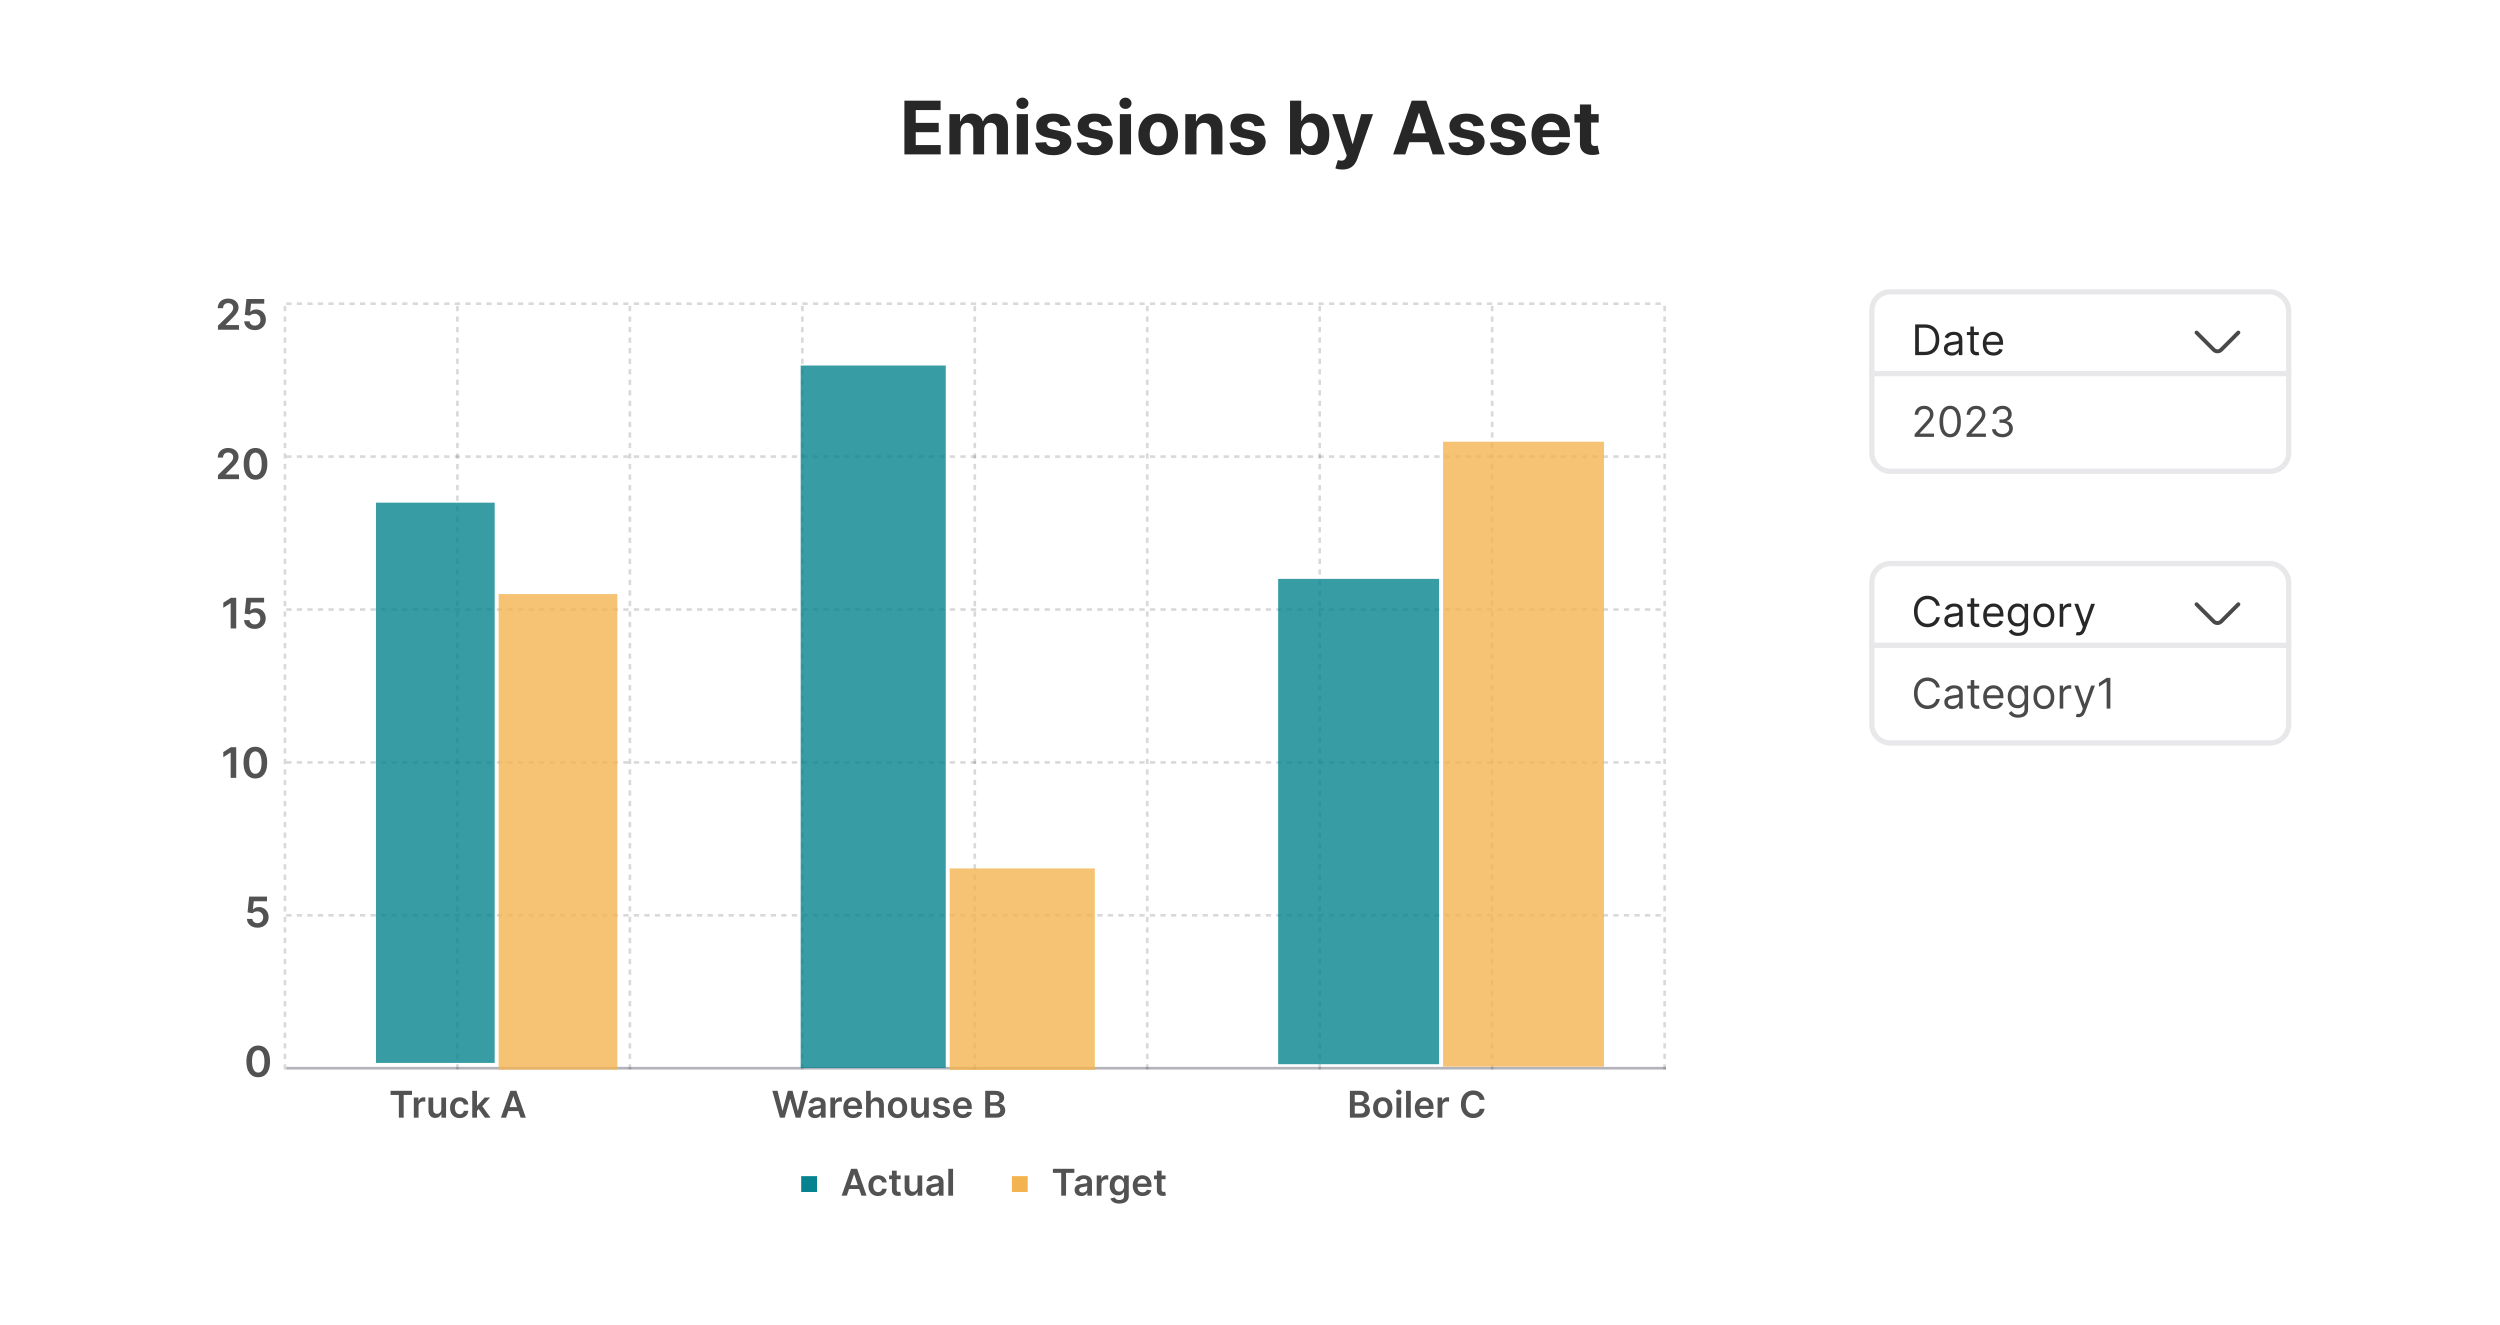 <svg width="432" height="229" viewBox="0 0 432 229" fill="none" xmlns="http://www.w3.org/2000/svg">
<g filter="url(#filter0_d_40009196_12675)">
<g clip-path="url(#clip0_40009196_12675)">
<rect x="3.912" y="4.39" width="424.393" height="220.629" rx="7.294" fill="white"/>
<path d="M156.281 26.684V17.401H162.536V19.019H158.243V21.231H162.214V22.849H158.243V25.066H162.554V26.684H156.281ZM164.06 26.684V19.722H165.9V20.95H165.982C166.127 20.542 166.368 20.22 166.707 19.985C167.045 19.749 167.45 19.631 167.922 19.631C168.399 19.631 168.805 19.75 169.141 19.989C169.476 20.225 169.7 20.545 169.812 20.95H169.884C170.026 20.551 170.283 20.232 170.655 19.994C171.029 19.752 171.472 19.631 171.983 19.631C172.632 19.631 173.16 19.838 173.565 20.252C173.973 20.663 174.176 21.246 174.176 22.002V26.684H172.25V22.382C172.25 21.995 172.147 21.705 171.942 21.512C171.736 21.319 171.48 21.222 171.171 21.222C170.821 21.222 170.547 21.334 170.351 21.557C170.155 21.778 170.056 22.069 170.056 22.432V26.684H168.184V22.341C168.184 22 168.086 21.728 167.89 21.526C167.696 21.323 167.441 21.222 167.124 21.222C166.909 21.222 166.716 21.276 166.544 21.385C166.374 21.491 166.24 21.64 166.14 21.834C166.041 22.024 165.991 22.248 165.991 22.505V26.684H164.06ZM175.702 26.684V19.722H177.633V26.684H175.702ZM176.672 18.824C176.385 18.824 176.138 18.729 175.933 18.539C175.73 18.345 175.629 18.114 175.629 17.845C175.629 17.579 175.73 17.351 175.933 17.161C176.138 16.967 176.385 16.871 176.672 16.871C176.959 16.871 177.203 16.967 177.406 17.161C177.611 17.351 177.714 17.579 177.714 17.845C177.714 18.114 177.611 18.345 177.406 18.539C177.203 18.729 176.959 18.824 176.672 18.824ZM184.972 21.707L183.204 21.816C183.174 21.665 183.109 21.529 183.009 21.408C182.91 21.284 182.778 21.186 182.615 21.113C182.455 21.038 182.263 21 182.039 21C181.74 21 181.488 21.063 181.282 21.19C181.077 21.314 180.974 21.48 180.974 21.689C180.974 21.855 181.041 21.995 181.174 22.11C181.307 22.225 181.535 22.317 181.858 22.387L183.118 22.641C183.795 22.779 184.3 23.003 184.632 23.311C184.964 23.62 185.131 24.024 185.131 24.526C185.131 24.982 184.996 25.383 184.727 25.727C184.461 26.072 184.096 26.341 183.63 26.534C183.168 26.724 182.635 26.82 182.03 26.82C181.109 26.82 180.374 26.628 179.827 26.244C179.284 25.857 178.965 25.331 178.871 24.667L180.77 24.567C180.828 24.848 180.967 25.062 181.187 25.21C181.408 25.356 181.69 25.428 182.035 25.428C182.373 25.428 182.645 25.363 182.851 25.233C183.059 25.1 183.165 24.93 183.168 24.721C183.165 24.546 183.091 24.402 182.946 24.29C182.801 24.176 182.577 24.088 182.275 24.027L181.069 23.787C180.389 23.651 179.883 23.416 179.551 23.08C179.222 22.745 179.057 22.317 179.057 21.797C179.057 21.35 179.178 20.965 179.42 20.642C179.664 20.318 180.007 20.069 180.448 19.894C180.893 19.719 181.412 19.631 182.008 19.631C182.887 19.631 183.579 19.817 184.084 20.188C184.591 20.56 184.887 21.066 184.972 21.707ZM192.139 21.707L190.371 21.816C190.341 21.665 190.276 21.529 190.176 21.408C190.077 21.284 189.945 21.186 189.782 21.113C189.622 21.038 189.43 21 189.206 21C188.907 21 188.655 21.063 188.45 21.19C188.244 21.314 188.141 21.48 188.141 21.689C188.141 21.855 188.208 21.995 188.341 22.11C188.474 22.225 188.702 22.317 189.025 22.387L190.285 22.641C190.962 22.779 191.467 23.003 191.799 23.311C192.131 23.62 192.298 24.024 192.298 24.526C192.298 24.982 192.163 25.383 191.894 25.727C191.628 26.072 191.263 26.341 190.797 26.534C190.335 26.724 189.802 26.82 189.197 26.82C188.276 26.82 187.541 26.628 186.995 26.244C186.451 25.857 186.132 25.331 186.038 24.667L187.937 24.567C187.995 24.848 188.134 25.062 188.354 25.21C188.575 25.356 188.857 25.428 189.202 25.428C189.54 25.428 189.812 25.363 190.018 25.233C190.226 25.1 190.332 24.93 190.335 24.721C190.332 24.546 190.258 24.402 190.113 24.29C189.968 24.176 189.744 24.088 189.442 24.027L188.236 23.787C187.557 23.651 187.05 23.416 186.718 23.08C186.389 22.745 186.224 22.317 186.224 21.797C186.224 21.35 186.345 20.965 186.587 20.642C186.831 20.318 187.174 20.069 187.616 19.894C188.06 19.719 188.579 19.631 189.175 19.631C190.054 19.631 190.746 19.817 191.251 20.188C191.758 20.56 192.054 21.066 192.139 21.707ZM193.514 26.684V19.722H195.444V26.684H193.514ZM194.483 18.824C194.196 18.824 193.95 18.729 193.745 18.539C193.542 18.345 193.441 18.114 193.441 17.845C193.441 17.579 193.542 17.351 193.745 17.161C193.95 16.967 194.196 16.871 194.483 16.871C194.771 16.871 195.015 16.967 195.218 17.161C195.423 17.351 195.526 17.579 195.526 17.845C195.526 18.114 195.423 18.345 195.218 18.539C195.015 18.729 194.771 18.824 194.483 18.824ZM200.137 26.82C199.433 26.82 198.824 26.67 198.31 26.371C197.799 26.069 197.405 25.649 197.127 25.111C196.849 24.57 196.71 23.943 196.71 23.23C196.71 22.511 196.849 21.882 197.127 21.344C197.405 20.803 197.799 20.383 198.31 20.084C198.824 19.782 199.433 19.631 200.137 19.631C200.841 19.631 201.448 19.782 201.959 20.084C202.472 20.383 202.868 20.803 203.146 21.344C203.424 21.882 203.563 22.511 203.563 23.23C203.563 23.943 203.424 24.57 203.146 25.111C202.868 25.649 202.472 26.069 201.959 26.371C201.448 26.67 200.841 26.82 200.137 26.82ZM200.146 25.324C200.466 25.324 200.733 25.233 200.948 25.052C201.163 24.867 201.324 24.617 201.433 24.299C201.545 23.982 201.601 23.621 201.601 23.216C201.601 22.811 201.545 22.45 201.433 22.133C201.324 21.816 201.163 21.565 200.948 21.381C200.733 21.196 200.466 21.104 200.146 21.104C199.822 21.104 199.551 21.196 199.33 21.381C199.112 21.565 198.948 21.816 198.836 22.133C198.727 22.45 198.673 22.811 198.673 23.216C198.673 23.621 198.727 23.982 198.836 24.299C198.948 24.617 199.112 24.867 199.33 25.052C199.551 25.233 199.822 25.324 200.146 25.324ZM206.75 22.659V26.684H204.819V19.722H206.659V20.95H206.741C206.895 20.545 207.153 20.225 207.516 19.989C207.878 19.75 208.318 19.631 208.835 19.631C209.318 19.631 209.74 19.737 210.099 19.948C210.459 20.16 210.738 20.462 210.938 20.855C211.137 21.244 211.237 21.71 211.237 22.251V26.684H209.306V22.595C209.309 22.169 209.2 21.837 208.98 21.598C208.759 21.356 208.455 21.235 208.069 21.235C207.809 21.235 207.579 21.291 207.38 21.403C207.183 21.515 207.029 21.678 206.917 21.893C206.809 22.104 206.753 22.36 206.75 22.659ZM218.551 21.707L216.784 21.816C216.753 21.665 216.688 21.529 216.589 21.408C216.489 21.284 216.358 21.186 216.194 21.113C216.034 21.038 215.842 21 215.619 21C215.32 21 215.067 21.063 214.862 21.19C214.656 21.314 214.554 21.48 214.554 21.689C214.554 21.855 214.62 21.995 214.753 22.11C214.886 22.225 215.114 22.317 215.437 22.387L216.698 22.641C217.374 22.779 217.879 23.003 218.211 23.311C218.544 23.62 218.71 24.024 218.71 24.526C218.71 24.982 218.576 25.383 218.307 25.727C218.041 26.072 217.675 26.341 217.21 26.534C216.747 26.724 216.214 26.82 215.61 26.82C214.688 26.82 213.954 26.628 213.407 26.244C212.863 25.857 212.544 25.331 212.451 24.667L214.35 24.567C214.407 24.848 214.546 25.062 214.767 25.21C214.987 25.356 215.27 25.428 215.614 25.428C215.953 25.428 216.225 25.363 216.43 25.233C216.639 25.1 216.744 24.93 216.747 24.721C216.744 24.546 216.67 24.402 216.525 24.29C216.38 24.176 216.157 24.088 215.854 24.027L214.649 23.787C213.969 23.651 213.463 23.416 213.13 23.08C212.801 22.745 212.636 22.317 212.636 21.797C212.636 21.35 212.757 20.965 212.999 20.642C213.244 20.318 213.587 20.069 214.028 19.894C214.472 19.719 214.992 19.631 215.587 19.631C216.466 19.631 217.158 19.817 217.663 20.188C218.171 20.56 218.467 21.066 218.551 21.707ZM222.916 26.684V17.401H224.847V20.891H224.906C224.991 20.704 225.113 20.513 225.273 20.32C225.436 20.123 225.648 19.96 225.908 19.83C226.171 19.697 226.497 19.631 226.887 19.631C227.394 19.631 227.863 19.764 228.292 20.03C228.721 20.293 229.064 20.69 229.321 21.222C229.578 21.751 229.706 22.414 229.706 23.212C229.706 23.988 229.581 24.644 229.33 25.179C229.082 25.711 228.744 26.114 228.315 26.389C227.888 26.661 227.411 26.797 226.882 26.797C226.508 26.797 226.189 26.735 225.926 26.611C225.666 26.487 225.453 26.332 225.287 26.144C225.121 25.954 224.994 25.762 224.906 25.569H224.82V26.684H222.916ZM224.806 23.203C224.806 23.617 224.864 23.978 224.979 24.286C225.093 24.594 225.26 24.834 225.477 25.006C225.695 25.176 225.959 25.26 226.27 25.26C226.585 25.26 226.85 25.174 227.068 25.002C227.286 24.827 227.45 24.585 227.562 24.277C227.677 23.966 227.734 23.608 227.734 23.203C227.734 22.801 227.678 22.447 227.567 22.142C227.455 21.837 227.29 21.598 227.073 21.426C226.855 21.254 226.588 21.168 226.27 21.168C225.956 21.168 225.69 21.251 225.473 21.417C225.258 21.583 225.093 21.819 224.979 22.124C224.864 22.429 224.806 22.789 224.806 23.203ZM231.962 29.294C231.717 29.294 231.488 29.275 231.273 29.235C231.062 29.199 230.886 29.152 230.747 29.095L231.182 27.654C231.409 27.723 231.613 27.761 231.794 27.767C231.979 27.773 232.137 27.731 232.27 27.64C232.406 27.549 232.517 27.395 232.601 27.178L232.714 26.883L230.217 19.722H232.248L233.689 24.834H233.762L235.216 19.722H237.261L234.555 27.436C234.425 27.811 234.248 28.137 234.024 28.415C233.804 28.696 233.524 28.912 233.186 29.063C232.847 29.217 232.44 29.294 231.962 29.294ZM242.839 26.684H240.736L243.94 17.401H246.47L249.67 26.684H247.567L245.241 19.522H245.169L242.839 26.684ZM242.708 23.035H247.675V24.567H242.708V23.035ZM256.381 21.707L254.614 21.816C254.583 21.665 254.518 21.529 254.419 21.408C254.319 21.284 254.187 21.186 254.024 21.113C253.864 21.038 253.672 21 253.449 21C253.15 21 252.897 21.063 252.692 21.19C252.486 21.314 252.384 21.48 252.384 21.689C252.384 21.855 252.45 21.995 252.583 22.11C252.716 22.225 252.944 22.317 253.267 22.387L254.527 22.641C255.204 22.779 255.709 23.003 256.041 23.311C256.374 23.62 256.54 24.024 256.54 24.526C256.54 24.982 256.405 25.383 256.136 25.727C255.871 26.072 255.505 26.341 255.04 26.534C254.577 26.724 254.044 26.82 253.44 26.82C252.518 26.82 251.784 26.628 251.237 26.244C250.693 25.857 250.374 25.331 250.28 24.667L252.18 24.567C252.237 24.848 252.376 25.062 252.597 25.21C252.817 25.356 253.1 25.428 253.444 25.428C253.783 25.428 254.055 25.363 254.26 25.233C254.468 25.1 254.574 24.93 254.577 24.721C254.574 24.546 254.5 24.402 254.355 24.29C254.21 24.176 253.987 24.088 253.684 24.027L252.479 23.787C251.799 23.651 251.293 23.416 250.96 23.08C250.631 22.745 250.466 22.317 250.466 21.797C250.466 21.35 250.587 20.965 250.829 20.642C251.074 20.318 251.417 20.069 251.858 19.894C252.302 19.719 252.822 19.631 253.417 19.631C254.296 19.631 254.988 19.817 255.493 20.188C256 20.56 256.297 21.066 256.381 21.707ZM263.548 21.707L261.781 21.816C261.75 21.665 261.685 21.529 261.586 21.408C261.486 21.284 261.355 21.186 261.191 21.113C261.031 21.038 260.839 21 260.616 21C260.317 21 260.064 21.063 259.859 21.19C259.653 21.314 259.551 21.48 259.551 21.689C259.551 21.855 259.617 21.995 259.75 22.11C259.883 22.225 260.111 22.317 260.434 22.387L261.695 22.641C262.371 22.779 262.876 23.003 263.208 23.311C263.541 23.62 263.707 24.024 263.707 24.526C263.707 24.982 263.573 25.383 263.304 25.727C263.038 26.072 262.672 26.341 262.207 26.534C261.744 26.724 261.211 26.82 260.607 26.82C259.685 26.82 258.951 26.628 258.404 26.244C257.86 25.857 257.541 25.331 257.448 24.667L259.347 24.567C259.404 24.848 259.543 25.062 259.764 25.21C259.984 25.356 260.267 25.428 260.611 25.428C260.95 25.428 261.222 25.363 261.427 25.233C261.636 25.1 261.741 24.93 261.744 24.721C261.741 24.546 261.667 24.402 261.522 24.29C261.377 24.176 261.154 24.088 260.851 24.027L259.646 23.787C258.966 23.651 258.46 23.416 258.127 23.08C257.798 22.745 257.633 22.317 257.633 21.797C257.633 21.35 257.754 20.965 257.996 20.642C258.241 20.318 258.584 20.069 259.025 19.894C259.469 19.719 259.989 19.631 260.584 19.631C261.463 19.631 262.155 19.817 262.66 20.188C263.168 20.56 263.464 21.066 263.548 21.707ZM268.096 26.82C267.379 26.82 266.763 26.674 266.246 26.384C265.733 26.091 265.337 25.677 265.059 25.142C264.781 24.605 264.642 23.969 264.642 23.234C264.642 22.518 264.781 21.89 265.059 21.349C265.337 20.808 265.728 20.386 266.233 20.084C266.74 19.782 267.336 19.631 268.019 19.631C268.478 19.631 268.905 19.705 269.301 19.853C269.7 19.998 270.048 20.217 270.344 20.51C270.643 20.803 270.876 21.172 271.042 21.616C271.208 22.057 271.291 22.574 271.291 23.166V23.697H265.412V22.5H269.474C269.474 22.222 269.413 21.976 269.292 21.761C269.171 21.547 269.004 21.379 268.789 21.258C268.578 21.134 268.331 21.072 268.05 21.072C267.757 21.072 267.497 21.14 267.271 21.276C267.047 21.409 266.872 21.589 266.745 21.816C266.618 22.039 266.553 22.288 266.55 22.564V23.701C266.55 24.046 266.613 24.343 266.74 24.594C266.87 24.845 267.053 25.038 267.289 25.174C267.525 25.31 267.804 25.378 268.127 25.378C268.342 25.378 268.538 25.348 268.717 25.288C268.895 25.227 269.047 25.137 269.174 25.016C269.301 24.895 269.398 24.747 269.464 24.571L271.25 24.689C271.16 25.118 270.974 25.493 270.693 25.813C270.415 26.131 270.055 26.378 269.614 26.557C269.176 26.732 268.67 26.82 268.096 26.82ZM276.254 19.722V21.172H272.062V19.722H276.254ZM273.013 18.054H274.944V24.544C274.944 24.723 274.972 24.861 275.026 24.961C275.08 25.058 275.156 25.126 275.253 25.165C275.352 25.204 275.467 25.224 275.597 25.224C275.688 25.224 275.778 25.217 275.869 25.201C275.96 25.183 276.029 25.17 276.077 25.161L276.381 26.598C276.284 26.628 276.148 26.662 275.973 26.702C275.798 26.744 275.585 26.77 275.334 26.779C274.869 26.797 274.461 26.735 274.11 26.593C273.763 26.451 273.492 26.23 273.299 25.931C273.106 25.632 273.01 25.254 273.013 24.798V18.054Z" fill="#272727"/>
<rect width="393.395" height="182.338" transform="translate(19.41 35.387)" fill="white"/>
<path d="M37.661 56.974V56.279L39.502 54.474C39.678 54.296 39.825 54.138 39.943 54C40.06 53.862 40.148 53.728 40.207 53.599C40.266 53.469 40.295 53.331 40.295 53.184C40.295 53.017 40.257 52.874 40.181 52.755C40.105 52.634 40.001 52.54 39.867 52.475C39.735 52.409 39.584 52.376 39.414 52.376C39.24 52.376 39.087 52.413 38.956 52.485C38.825 52.556 38.723 52.657 38.65 52.788C38.579 52.919 38.544 53.076 38.544 53.257H37.63C37.63 52.92 37.707 52.628 37.86 52.379C38.014 52.13 38.225 51.938 38.495 51.801C38.766 51.665 39.077 51.597 39.427 51.597C39.783 51.597 40.096 51.663 40.365 51.796C40.634 51.929 40.843 52.111 40.992 52.343C41.142 52.574 41.217 52.838 41.217 53.135C41.217 53.334 41.179 53.529 41.103 53.721C41.027 53.912 40.893 54.125 40.702 54.358C40.512 54.591 40.245 54.873 39.901 55.205L38.987 56.135V56.171H41.297V56.974H37.661ZM44.035 57.046C43.69 57.046 43.38 56.981 43.108 56.852C42.835 56.721 42.618 56.541 42.458 56.313C42.299 56.085 42.214 55.825 42.204 55.531H43.136C43.153 55.748 43.248 55.926 43.419 56.065C43.589 56.201 43.795 56.269 44.035 56.269C44.223 56.269 44.391 56.226 44.537 56.14C44.684 56.053 44.8 55.933 44.884 55.78C44.969 55.626 45.011 55.451 45.009 55.254C45.011 55.054 44.968 54.876 44.882 54.72C44.795 54.565 44.677 54.443 44.527 54.355C44.377 54.265 44.204 54.22 44.009 54.22C43.85 54.219 43.694 54.248 43.54 54.309C43.386 54.369 43.265 54.448 43.175 54.547L42.307 54.404L42.584 51.669H45.661V52.472H43.38L43.227 53.879H43.258C43.356 53.763 43.495 53.667 43.675 53.591C43.855 53.513 44.051 53.474 44.265 53.474C44.587 53.474 44.873 53.55 45.125 53.702C45.377 53.853 45.576 54.06 45.721 54.324C45.866 54.588 45.939 54.89 45.939 55.23C45.939 55.581 45.857 55.894 45.695 56.168C45.535 56.441 45.311 56.656 45.024 56.813C44.739 56.968 44.41 57.046 44.035 57.046Z" fill="#525252"/>
<path d="M37.661 82.789V82.095L39.502 80.29C39.678 80.112 39.825 79.954 39.943 79.816C40.06 79.678 40.148 79.544 40.207 79.414C40.266 79.285 40.295 79.147 40.295 79C40.295 78.832 40.257 78.689 40.181 78.57C40.105 78.449 40.001 78.356 39.867 78.29C39.735 78.225 39.584 78.192 39.414 78.192C39.24 78.192 39.087 78.228 38.956 78.3C38.825 78.371 38.723 78.472 38.65 78.604C38.579 78.735 38.544 78.891 38.544 79.072H37.63C37.63 78.736 37.707 78.443 37.86 78.194C38.014 77.946 38.225 77.753 38.495 77.617C38.766 77.48 39.077 77.412 39.427 77.412C39.783 77.412 40.096 77.479 40.365 77.612C40.634 77.745 40.843 77.927 40.992 78.158C41.142 78.389 41.217 78.654 41.217 78.951C41.217 79.149 41.179 79.344 41.103 79.536C41.027 79.728 40.893 79.94 40.702 80.173C40.512 80.406 40.245 80.689 39.901 81.02L38.987 81.95V81.986H41.297V82.789H37.661ZM44.151 82.89C43.725 82.89 43.359 82.782 43.053 82.566C42.749 82.349 42.515 82.035 42.351 81.626C42.189 81.215 42.108 80.721 42.108 80.142C42.11 79.564 42.192 79.072 42.354 78.666C42.518 78.258 42.752 77.947 43.056 77.733C43.361 77.519 43.727 77.412 44.151 77.412C44.576 77.412 44.941 77.519 45.247 77.733C45.553 77.947 45.787 78.258 45.949 78.666C46.113 79.073 46.195 79.565 46.195 80.142C46.195 80.722 46.113 81.218 45.949 81.629C45.787 82.038 45.553 82.35 45.247 82.566C44.943 82.782 44.578 82.89 44.151 82.89ZM44.151 82.079C44.483 82.079 44.745 81.916 44.936 81.59C45.13 81.262 45.226 80.779 45.226 80.142C45.226 79.721 45.182 79.367 45.094 79.08C45.006 78.793 44.882 78.578 44.721 78.433C44.561 78.286 44.371 78.213 44.151 78.213C43.822 78.213 43.561 78.376 43.369 78.705C43.178 79.031 43.081 79.51 43.079 80.142C43.078 80.565 43.12 80.921 43.206 81.209C43.294 81.498 43.419 81.715 43.579 81.862C43.74 82.007 43.93 82.079 44.151 82.079Z" fill="#525252"/>
<path d="M40.818 103.299V108.604H39.857V104.234H39.826L38.586 105.027V104.146L39.904 103.299H40.818ZM44.009 108.676C43.664 108.676 43.355 108.611 43.082 108.482C42.809 108.351 42.593 108.171 42.432 107.943C42.273 107.715 42.188 107.454 42.178 107.161H43.111C43.128 107.378 43.222 107.556 43.393 107.694C43.564 107.831 43.769 107.899 44.009 107.899C44.197 107.899 44.365 107.856 44.512 107.77C44.658 107.683 44.774 107.563 44.859 107.41C44.943 107.256 44.985 107.081 44.983 106.884C44.985 106.683 44.943 106.506 44.856 106.35C44.77 106.195 44.652 106.073 44.501 105.985C44.351 105.895 44.178 105.85 43.983 105.85C43.825 105.849 43.668 105.878 43.515 105.938C43.361 105.999 43.239 106.078 43.149 106.177L42.282 106.034L42.559 103.299H45.636V104.102H43.354L43.201 105.508H43.232C43.331 105.393 43.47 105.297 43.649 105.221C43.829 105.143 44.026 105.104 44.24 105.104C44.561 105.104 44.848 105.18 45.1 105.332C45.352 105.483 45.55 105.69 45.695 105.954C45.84 106.218 45.913 106.52 45.913 106.86C45.913 107.211 45.832 107.523 45.669 107.798C45.509 108.071 45.285 108.286 44.999 108.443C44.714 108.598 44.384 108.676 44.009 108.676Z" fill="#525252"/>
<path d="M40.818 129.115V134.419H39.857V130.05H39.826L38.586 130.842V129.961L39.904 129.115H40.818ZM44.126 134.52C43.699 134.52 43.333 134.412 43.028 134.196C42.724 133.979 42.49 133.665 42.326 133.256C42.163 132.845 42.082 132.35 42.082 131.772C42.084 131.193 42.166 130.701 42.328 130.296C42.492 129.888 42.726 129.577 43.03 129.363C43.336 129.149 43.701 129.042 44.126 129.042C44.551 129.042 44.916 129.149 45.221 129.363C45.527 129.577 45.761 129.888 45.923 130.296C46.087 130.703 46.169 131.195 46.169 131.772C46.169 132.352 46.087 132.848 45.923 133.259C45.761 133.668 45.527 133.98 45.221 134.196C44.917 134.412 44.552 134.52 44.126 134.52ZM44.126 133.709C44.457 133.709 44.719 133.546 44.911 133.22C45.104 132.892 45.201 132.409 45.201 131.772C45.201 131.351 45.157 130.997 45.069 130.71C44.98 130.423 44.856 130.208 44.696 130.063C44.535 129.916 44.345 129.842 44.126 129.842C43.796 129.842 43.535 130.006 43.344 130.334C43.152 130.661 43.055 131.14 43.053 131.772C43.052 132.195 43.094 132.551 43.18 132.839C43.269 133.127 43.393 133.345 43.553 133.492C43.714 133.637 43.905 133.709 44.126 133.709Z" fill="#525252"/>
<path d="M44.505 160.307C44.16 160.307 43.85 160.242 43.578 160.113C43.305 159.981 43.088 159.802 42.928 159.574C42.769 159.346 42.684 159.085 42.674 158.792H43.606C43.623 159.009 43.718 159.187 43.889 159.325C44.059 159.462 44.265 159.53 44.505 159.53C44.693 159.53 44.861 159.487 45.007 159.4C45.154 159.314 45.27 159.194 45.355 159.04C45.439 158.887 45.48 158.711 45.479 158.515C45.48 158.314 45.438 158.136 45.352 157.981C45.266 157.826 45.147 157.704 44.997 157.616C44.847 157.526 44.674 157.481 44.479 157.481C44.32 157.479 44.164 157.509 44.01 157.569C43.857 157.63 43.735 157.709 43.645 157.808L42.777 157.665L43.054 154.93H46.132V155.733H43.85L43.697 157.139H43.728C43.826 157.024 43.965 156.928 44.145 156.852C44.325 156.774 44.521 156.735 44.736 156.735C45.057 156.735 45.343 156.811 45.595 156.963C45.847 157.113 46.046 157.321 46.191 157.585C46.336 157.849 46.409 158.151 46.409 158.491C46.409 158.842 46.328 159.154 46.165 159.429C46.005 159.702 45.781 159.917 45.494 160.074C45.209 160.229 44.88 160.307 44.505 160.307Z" fill="#525252"/>
<path d="M44.621 186.151C44.195 186.151 43.829 186.043 43.523 185.827C43.219 185.609 42.986 185.296 42.821 184.887C42.659 184.476 42.578 183.981 42.578 183.403C42.58 182.824 42.662 182.332 42.824 181.926C42.988 181.519 43.222 181.208 43.526 180.994C43.831 180.78 44.197 180.673 44.621 180.673C45.046 180.673 45.411 180.78 45.717 180.994C46.023 181.208 46.257 181.519 46.419 181.926C46.583 182.334 46.665 182.826 46.665 183.403C46.665 183.983 46.583 184.479 46.419 184.889C46.257 185.299 46.023 185.611 45.717 185.827C45.413 186.043 45.048 186.151 44.621 186.151ZM44.621 185.34C44.953 185.34 45.215 185.177 45.406 184.851C45.6 184.523 45.696 184.04 45.696 183.403C45.696 182.981 45.652 182.628 45.564 182.341C45.476 182.054 45.352 181.838 45.191 181.693C45.031 181.547 44.841 181.473 44.621 181.473C44.292 181.473 44.031 181.637 43.839 181.965C43.648 182.292 43.551 182.771 43.549 183.403C43.547 183.826 43.59 184.182 43.676 184.47C43.764 184.758 43.889 184.976 44.049 185.123C44.21 185.268 44.401 185.34 44.621 185.34Z" fill="#525252"/>
<line x1="49.467" y1="52.481" x2="287.874" y2="52.481" stroke="#00001A" stroke-opacity="0.15" stroke-width="0.456" stroke-dasharray="0.91"/>
<line x1="49.467" y1="78.902" x2="287.874" y2="78.902" stroke="#00001A" stroke-opacity="0.15" stroke-width="0.456" stroke-dasharray="0.91"/>
<line x1="49.467" y1="105.324" x2="287.874" y2="105.324" stroke="#00001A" stroke-opacity="0.15" stroke-width="0.456" stroke-dasharray="0.91"/>
<line x1="49.467" y1="131.745" x2="287.874" y2="131.745" stroke="#00001A" stroke-opacity="0.15" stroke-width="0.456" stroke-dasharray="0.91"/>
<line x1="49.467" y1="158.167" x2="287.874" y2="158.167" stroke="#00001A" stroke-opacity="0.15" stroke-width="0.456" stroke-dasharray="0.91"/>
<line x1="49.467" y1="184.588" x2="287.874" y2="184.588" stroke="#00001A" stroke-opacity="0.3" stroke-width="0.456"/>
<line x1="49.239" y1="184.815" x2="49.239" y2="52.708" stroke="#00001A" stroke-opacity="0.15" stroke-width="0.456" stroke-dasharray="0.91"/>
<line x1="79.04" y1="184.815" x2="79.04" y2="52.708" stroke="#00001A" stroke-opacity="0.15" stroke-width="0.456" stroke-dasharray="0.91"/>
<line x1="108.842" y1="184.815" x2="108.842" y2="52.708" stroke="#00001A" stroke-opacity="0.15" stroke-width="0.456" stroke-dasharray="0.91"/>
<line x1="138.643" y1="184.815" x2="138.643" y2="52.708" stroke="#00001A" stroke-opacity="0.15" stroke-width="0.456" stroke-dasharray="0.91"/>
<line x1="168.444" y1="184.815" x2="168.444" y2="52.708" stroke="#00001A" stroke-opacity="0.15" stroke-width="0.456" stroke-dasharray="0.91"/>
<line x1="198.245" y1="184.815" x2="198.245" y2="52.708" stroke="#00001A" stroke-opacity="0.15" stroke-width="0.456" stroke-dasharray="0.91"/>
<line x1="228.046" y1="184.815" x2="228.046" y2="52.708" stroke="#00001A" stroke-opacity="0.15" stroke-width="0.456" stroke-dasharray="0.91"/>
<line x1="257.846" y1="184.815" x2="257.846" y2="52.708" stroke="#00001A" stroke-opacity="0.15" stroke-width="0.456" stroke-dasharray="0.91"/>
<line x1="287.647" y1="184.815" x2="287.647" y2="52.708" stroke="#00001A" stroke-opacity="0.15" stroke-width="0.456" stroke-dasharray="0.91"/>
<rect opacity="0.8" x="64.967" y="86.864" width="20.513" height="96.806" fill="#07838F"/>
<rect opacity="0.8" x="86.164" y="102.66" width="20.513" height="82.18" fill="#F4B351"/>
<rect opacity="0.8" x="138.357" y="63.167" width="25.072" height="121.386" fill="#07838F"/>
<rect opacity="0.8" x="164.111" y="150.055" width="25.072" height="34.845" fill="#F4B351"/>
<rect opacity="0.8" x="220.865" y="100.029" width="27.807" height="83.86" fill="#07838F"/>
<rect opacity="0.8" x="249.355" y="76.331" width="27.807" height="107.984" fill="#F4B351"/>
<path d="M67.489 189.201V188.496H71.192V189.201H69.757V193.138H68.923V189.201H67.489ZM71.508 193.138V189.657H72.303V190.237H72.34C72.403 190.036 72.512 189.881 72.666 189.772C72.822 189.662 72.999 189.607 73.198 189.607C73.244 189.607 73.294 189.609 73.35 189.614C73.408 189.617 73.455 189.622 73.493 189.629V190.384C73.458 190.372 73.403 190.362 73.328 190.352C73.254 190.342 73.182 190.337 73.112 190.337C72.963 190.337 72.828 190.369 72.709 190.434C72.591 190.497 72.498 190.586 72.43 190.699C72.362 190.812 72.328 190.943 72.328 191.091V193.138H71.508ZM76.257 191.674V189.657H77.077V193.138H76.282V192.519H76.245C76.167 192.714 76.038 192.873 75.858 192.997C75.68 193.121 75.46 193.183 75.198 193.183C74.97 193.183 74.769 193.132 74.593 193.031C74.42 192.928 74.284 192.78 74.185 192.585C74.087 192.388 74.038 192.151 74.038 191.873V189.657H74.859V191.746C74.859 191.967 74.919 192.142 75.04 192.272C75.161 192.402 75.319 192.467 75.516 192.467C75.637 192.467 75.754 192.437 75.867 192.378C75.98 192.32 76.073 192.232 76.146 192.116C76.22 191.998 76.257 191.85 76.257 191.674ZM79.439 193.206C79.092 193.206 78.793 193.129 78.544 192.977C78.296 192.824 78.105 192.613 77.971 192.344C77.838 192.074 77.771 191.763 77.771 191.411C77.771 191.057 77.839 190.745 77.975 190.475C78.111 190.203 78.303 189.991 78.551 189.84C78.8 189.688 79.095 189.611 79.435 189.611C79.717 189.611 79.967 189.663 80.185 189.768C80.404 189.87 80.578 190.016 80.708 190.205C80.838 190.392 80.912 190.612 80.93 190.862H80.146C80.115 190.695 80.039 190.555 79.92 190.443C79.802 190.33 79.644 190.273 79.446 190.273C79.278 190.273 79.131 190.318 79.004 190.409C78.877 190.498 78.778 190.627 78.707 190.794C78.638 190.962 78.603 191.163 78.603 191.397C78.603 191.634 78.638 191.838 78.707 192.009C78.777 192.178 78.874 192.309 78.999 192.401C79.126 192.492 79.275 192.537 79.446 192.537C79.567 192.537 79.675 192.514 79.77 192.469C79.867 192.422 79.948 192.355 80.013 192.267C80.078 192.18 80.122 192.073 80.146 191.948H80.93C80.911 192.194 80.838 192.412 80.713 192.603C80.587 192.792 80.417 192.94 80.201 193.047C79.985 193.153 79.731 193.206 79.439 193.206ZM82.352 192.045L82.35 191.055H82.481L83.732 189.657H84.691L83.152 191.37H82.982L82.352 192.045ZM81.604 193.138V188.496H82.424V193.138H81.604ZM83.789 193.138L82.656 191.554L83.209 190.976L84.77 193.138H83.789ZM87.453 193.138H86.555L88.189 188.496H89.227L90.864 193.138H89.966L88.726 189.448H88.69L87.453 193.138ZM87.482 191.318H89.93V191.993H87.482V191.318Z" fill="#525252"/>
<path d="M134.768 193.138L133.458 188.496H134.362L135.199 191.907H135.242L136.135 188.496H136.957L137.852 191.909H137.893L138.729 188.496H139.634L138.324 193.138H137.494L136.565 189.881H136.529L135.597 193.138H134.768ZM140.827 193.208C140.606 193.208 140.408 193.169 140.231 193.09C140.056 193.01 139.917 192.892 139.814 192.737C139.713 192.581 139.662 192.389 139.662 192.161C139.662 191.965 139.698 191.802 139.771 191.674C139.843 191.545 139.942 191.443 140.068 191.365C140.193 191.288 140.334 191.23 140.492 191.191C140.65 191.15 140.814 191.121 140.983 191.103C141.187 191.081 141.353 191.063 141.48 191.046C141.607 191.028 141.699 191.001 141.756 190.964C141.815 190.927 141.844 190.868 141.844 190.79V190.776C141.844 190.606 141.794 190.473 141.693 190.38C141.591 190.286 141.446 190.239 141.255 190.239C141.054 190.239 140.895 190.283 140.777 190.371C140.661 190.458 140.582 190.562 140.541 190.681L139.775 190.572C139.836 190.361 139.936 190.184 140.075 190.042C140.214 189.898 140.383 189.791 140.584 189.72C140.785 189.648 141.007 189.611 141.251 189.611C141.418 189.611 141.585 189.631 141.752 189.67C141.918 189.71 142.07 189.775 142.207 189.865C142.345 189.954 142.455 190.076 142.538 190.23C142.623 190.384 142.665 190.577 142.665 190.808V193.138H141.876V192.66H141.849C141.799 192.756 141.729 192.847 141.638 192.931C141.549 193.015 141.437 193.082 141.301 193.133C141.166 193.183 141.008 193.208 140.827 193.208ZM141.04 192.605C141.205 192.605 141.347 192.573 141.468 192.508C141.589 192.441 141.682 192.354 141.747 192.245C141.813 192.136 141.847 192.017 141.847 191.889V191.479C141.821 191.5 141.777 191.52 141.715 191.538C141.655 191.556 141.587 191.572 141.511 191.585C141.436 191.599 141.361 191.611 141.287 191.622C141.213 191.632 141.149 191.641 141.094 191.649C140.972 191.665 140.862 191.693 140.766 191.73C140.669 191.768 140.593 191.821 140.537 191.889C140.481 191.955 140.453 192.042 140.453 192.147C140.453 192.298 140.508 192.412 140.618 192.49C140.729 192.567 140.869 192.605 141.04 192.605ZM143.49 193.138V189.657H144.285V190.237H144.322C144.385 190.036 144.494 189.881 144.648 189.772C144.803 189.662 144.981 189.607 145.18 189.607C145.226 189.607 145.276 189.609 145.332 189.614C145.39 189.617 145.437 189.622 145.475 189.629V190.384C145.44 190.372 145.385 190.362 145.31 190.352C145.236 190.342 145.164 190.337 145.094 190.337C144.945 190.337 144.81 190.369 144.691 190.434C144.573 190.497 144.48 190.586 144.412 190.699C144.344 190.812 144.31 190.943 144.31 191.091V193.138H143.49ZM147.418 193.206C147.069 193.206 146.767 193.133 146.514 192.988C146.261 192.842 146.067 192.635 145.931 192.367C145.795 192.098 145.727 191.782 145.727 191.418C145.727 191.06 145.795 190.745 145.931 190.475C146.069 190.203 146.261 189.991 146.507 189.84C146.753 189.688 147.042 189.611 147.375 189.611C147.589 189.611 147.792 189.646 147.982 189.716C148.174 189.784 148.343 189.889 148.49 190.033C148.638 190.176 148.754 190.359 148.839 190.581C148.923 190.802 148.966 191.065 148.966 191.37V191.622H146.112V191.069H148.179C148.178 190.911 148.144 190.772 148.077 190.649C148.011 190.525 147.918 190.428 147.799 190.357C147.681 190.286 147.543 190.25 147.386 190.25C147.218 190.25 147.071 190.291 146.944 190.373C146.817 190.453 146.718 190.559 146.647 190.69C146.578 190.82 146.542 190.963 146.541 191.118V191.601C146.541 191.804 146.578 191.977 146.652 192.122C146.726 192.266 146.829 192.376 146.962 192.453C147.095 192.529 147.251 192.567 147.429 192.567C147.549 192.567 147.657 192.55 147.753 192.517C147.85 192.482 147.934 192.431 148.005 192.365C148.076 192.298 148.129 192.216 148.166 192.118L148.932 192.204C148.883 192.406 148.791 192.583 148.655 192.734C148.521 192.884 148.349 193 148.138 193.083C147.928 193.165 147.688 193.206 147.418 193.206ZM150.48 191.098V193.138H149.66V188.496H150.462V190.248H150.503C150.584 190.052 150.711 189.897 150.881 189.784C151.053 189.669 151.273 189.611 151.538 189.611C151.78 189.611 151.991 189.662 152.171 189.763C152.351 189.864 152.49 190.012 152.588 190.207C152.687 190.402 152.737 190.64 152.737 190.921V193.138H151.917V191.048C151.917 190.814 151.857 190.632 151.736 190.502C151.616 190.371 151.449 190.305 151.233 190.305C151.087 190.305 150.958 190.337 150.843 190.4C150.729 190.462 150.64 190.552 150.575 190.67C150.512 190.788 150.48 190.93 150.48 191.098ZM155.092 193.206C154.752 193.206 154.457 193.131 154.208 192.981C153.959 192.832 153.765 192.622 153.628 192.354C153.492 192.085 153.424 191.77 153.424 191.411C153.424 191.051 153.492 190.736 153.628 190.466C153.765 190.195 153.959 189.985 154.208 189.836C154.457 189.686 154.752 189.611 155.092 189.611C155.432 189.611 155.727 189.686 155.976 189.836C156.225 189.985 156.418 190.195 156.554 190.466C156.691 190.736 156.76 191.051 156.76 191.411C156.76 191.77 156.691 192.085 156.554 192.354C156.418 192.622 156.225 192.832 155.976 192.981C155.727 193.131 155.432 193.206 155.092 193.206ZM155.097 192.548C155.281 192.548 155.435 192.498 155.559 192.397C155.683 192.294 155.775 192.156 155.835 191.984C155.897 191.812 155.928 191.62 155.928 191.409C155.928 191.195 155.897 191.003 155.835 190.831C155.775 190.657 155.683 190.519 155.559 190.416C155.435 190.313 155.281 190.262 155.097 190.262C154.908 190.262 154.751 190.313 154.625 190.416C154.501 190.519 154.408 190.657 154.346 190.831C154.286 191.003 154.256 191.195 154.256 191.409C154.256 191.62 154.286 191.812 154.346 191.984C154.408 192.156 154.501 192.294 154.625 192.397C154.751 192.498 154.908 192.548 155.097 192.548ZM159.675 191.674V189.657H160.495V193.138H159.7V192.519H159.664C159.585 192.714 159.456 192.873 159.276 192.997C159.098 193.121 158.878 193.183 158.617 193.183C158.388 193.183 158.187 193.132 158.012 193.031C157.838 192.928 157.702 192.78 157.604 192.585C157.505 192.388 157.456 192.151 157.456 191.873V189.657H158.277V191.746C158.277 191.967 158.337 192.142 158.458 192.272C158.579 192.402 158.738 192.467 158.934 192.467C159.055 192.467 159.172 192.437 159.285 192.378C159.399 192.32 159.491 192.232 159.564 192.116C159.638 191.998 159.675 191.85 159.675 191.674ZM164.09 190.577L163.342 190.658C163.321 190.583 163.284 190.512 163.231 190.445C163.18 190.379 163.11 190.325 163.023 190.284C162.935 190.244 162.828 190.223 162.701 190.223C162.53 190.223 162.387 190.26 162.27 190.334C162.156 190.408 162.099 190.504 162.1 190.622C162.099 190.723 162.136 190.806 162.212 190.869C162.289 190.933 162.415 190.985 162.592 191.026L163.186 191.152C163.515 191.223 163.76 191.336 163.92 191.49C164.082 191.644 164.164 191.846 164.165 192.095C164.164 192.314 164.099 192.508 163.972 192.675C163.847 192.842 163.673 192.972 163.449 193.065C163.225 193.159 162.968 193.206 162.678 193.206C162.252 193.206 161.909 193.117 161.649 192.938C161.39 192.758 161.235 192.508 161.185 192.188L161.985 192.111C162.021 192.268 162.098 192.387 162.216 192.467C162.334 192.547 162.487 192.587 162.676 192.587C162.871 192.587 163.027 192.547 163.145 192.467C163.265 192.387 163.324 192.288 163.324 192.17C163.324 192.07 163.286 191.988 163.209 191.923C163.133 191.858 163.015 191.808 162.855 191.773L162.261 191.649C161.927 191.579 161.68 191.462 161.52 191.297C161.36 191.131 161.281 190.921 161.282 190.667C161.281 190.453 161.339 190.267 161.457 190.11C161.576 189.951 161.742 189.829 161.953 189.743C162.166 189.655 162.412 189.611 162.69 189.611C163.098 189.611 163.419 189.698 163.653 189.872C163.889 190.046 164.034 190.281 164.09 190.577ZM166.383 193.206C166.034 193.206 165.732 193.133 165.478 192.988C165.226 192.842 165.032 192.635 164.896 192.367C164.76 192.098 164.692 191.782 164.692 191.418C164.692 191.06 164.76 190.745 164.896 190.475C165.033 190.203 165.225 189.991 165.472 189.84C165.718 189.688 166.007 189.611 166.34 189.611C166.554 189.611 166.757 189.646 166.947 189.716C167.139 189.784 167.308 189.889 167.455 190.033C167.603 190.176 167.719 190.359 167.804 190.581C167.888 190.802 167.93 191.065 167.93 191.37V191.622H165.077V191.069H167.144C167.143 190.911 167.109 190.772 167.042 190.649C166.976 190.525 166.883 190.428 166.763 190.357C166.646 190.286 166.508 190.25 166.351 190.25C166.183 190.25 166.036 190.291 165.909 190.373C165.782 190.453 165.683 190.559 165.612 190.69C165.543 190.82 165.507 190.963 165.506 191.118V191.601C165.506 191.804 165.543 191.977 165.617 192.122C165.691 192.266 165.794 192.376 165.927 192.453C166.06 192.529 166.216 192.567 166.394 192.567C166.513 192.567 166.621 192.55 166.718 192.517C166.815 192.482 166.899 192.431 166.97 192.365C167.041 192.298 167.094 192.216 167.13 192.118L167.896 192.204C167.848 192.406 167.756 192.583 167.62 192.734C167.486 192.884 167.313 193 167.103 193.083C166.893 193.165 166.653 193.206 166.383 193.206ZM170.244 193.138V188.496H172.021C172.356 188.496 172.635 188.549 172.857 188.655C173.08 188.759 173.247 188.902 173.358 189.083C173.469 189.265 173.525 189.47 173.525 189.7C173.525 189.889 173.489 190.05 173.417 190.185C173.344 190.318 173.247 190.426 173.124 190.509C173.002 190.592 172.865 190.652 172.714 190.688V190.733C172.879 190.742 173.037 190.793 173.188 190.885C173.34 190.976 173.465 191.104 173.562 191.27C173.658 191.436 173.707 191.637 173.707 191.873C173.707 192.113 173.648 192.329 173.532 192.521C173.416 192.712 173.241 192.862 173.006 192.972C172.772 193.083 172.478 193.138 172.123 193.138H170.244ZM171.085 192.435H171.989C172.294 192.435 172.514 192.377 172.648 192.261C172.784 192.143 172.852 191.992 172.852 191.807C172.852 191.67 172.818 191.546 172.75 191.436C172.682 191.324 172.586 191.236 172.46 191.173C172.335 191.108 172.185 191.075 172.011 191.075H171.085V192.435ZM171.085 190.47H171.916C172.061 190.47 172.192 190.444 172.308 190.391C172.425 190.337 172.516 190.26 172.583 190.162C172.651 190.062 172.685 189.945 172.685 189.809C172.685 189.629 172.621 189.481 172.494 189.364C172.369 189.248 172.182 189.19 171.934 189.19H171.085V190.47Z" fill="#525252"/>
<path d="M233.263 193.138V188.496H235.039C235.375 188.496 235.654 188.549 235.876 188.655C236.099 188.759 236.266 188.902 236.377 189.083C236.488 189.265 236.544 189.47 236.544 189.7C236.544 189.889 236.508 190.05 236.435 190.185C236.363 190.318 236.265 190.426 236.143 190.509C236.021 190.592 235.884 190.652 235.733 190.688V190.733C235.898 190.742 236.055 190.793 236.207 190.885C236.359 190.976 236.484 191.104 236.58 191.27C236.677 191.436 236.726 191.637 236.726 191.873C236.726 192.113 236.667 192.329 236.551 192.521C236.435 192.712 236.259 192.862 236.025 192.972C235.791 193.083 235.496 193.138 235.141 193.138H233.263ZM234.103 192.435H235.008C235.313 192.435 235.533 192.377 235.667 192.261C235.803 192.143 235.871 191.992 235.871 191.807C235.871 191.67 235.837 191.546 235.769 191.436C235.701 191.324 235.604 191.236 235.479 191.173C235.354 191.108 235.204 191.075 235.03 191.075H234.103V192.435ZM234.103 190.47H234.935C235.08 190.47 235.211 190.444 235.327 190.391C235.444 190.337 235.535 190.26 235.601 190.162C235.669 190.062 235.703 189.945 235.703 189.809C235.703 189.629 235.64 189.481 235.513 189.364C235.388 189.248 235.201 189.19 234.953 189.19H234.103V190.47ZM238.939 193.206C238.599 193.206 238.305 193.131 238.055 192.981C237.806 192.832 237.613 192.622 237.475 192.354C237.339 192.085 237.271 191.77 237.271 191.411C237.271 191.051 237.339 190.736 237.475 190.466C237.613 190.195 237.806 189.985 238.055 189.836C238.305 189.686 238.599 189.611 238.939 189.611C239.279 189.611 239.574 189.686 239.823 189.836C240.072 189.985 240.265 190.195 240.401 190.466C240.538 190.736 240.607 191.051 240.607 191.411C240.607 191.77 240.538 192.085 240.401 192.354C240.265 192.622 240.072 192.832 239.823 192.981C239.574 193.131 239.279 193.206 238.939 193.206ZM238.944 192.548C239.128 192.548 239.282 192.498 239.406 192.397C239.53 192.294 239.622 192.156 239.682 191.984C239.744 191.812 239.775 191.62 239.775 191.409C239.775 191.195 239.744 191.003 239.682 190.831C239.622 190.657 239.53 190.519 239.406 190.416C239.282 190.313 239.128 190.262 238.944 190.262C238.755 190.262 238.598 190.313 238.472 190.416C238.348 190.519 238.255 190.657 238.194 190.831C238.133 191.003 238.103 191.195 238.103 191.409C238.103 191.62 238.133 191.812 238.194 191.984C238.255 192.156 238.348 192.294 238.472 192.397C238.598 192.498 238.755 192.548 238.944 192.548ZM241.303 193.138V189.657H242.124V193.138H241.303ZM241.716 189.163C241.586 189.163 241.474 189.12 241.38 189.033C241.287 188.946 241.24 188.841 241.24 188.718C241.24 188.595 241.287 188.49 241.38 188.403C241.474 188.316 241.586 188.272 241.716 188.272C241.847 188.272 241.959 188.316 242.051 188.403C242.145 188.49 242.192 188.595 242.192 188.718C242.192 188.841 242.145 188.946 242.051 189.033C241.959 189.12 241.847 189.163 241.716 189.163ZM243.788 188.496V193.138H242.967V188.496H243.788ZM246.173 193.206C245.824 193.206 245.522 193.133 245.268 192.988C245.016 192.842 244.822 192.635 244.686 192.367C244.55 192.098 244.482 191.782 244.482 191.418C244.482 191.06 244.55 190.745 244.686 190.475C244.823 190.203 245.015 189.991 245.261 189.84C245.508 189.688 245.797 189.611 246.129 189.611C246.344 189.611 246.546 189.646 246.737 189.716C246.929 189.784 247.098 189.889 247.244 190.033C247.393 190.176 247.509 190.359 247.593 190.581C247.678 190.802 247.72 191.065 247.72 191.37V191.622H244.867V191.069H246.934C246.932 190.911 246.898 190.772 246.832 190.649C246.766 190.525 246.673 190.428 246.553 190.357C246.435 190.286 246.298 190.25 246.141 190.25C245.973 190.25 245.826 190.291 245.699 190.373C245.572 190.453 245.473 190.559 245.402 190.69C245.332 190.82 245.297 190.963 245.295 191.118V191.601C245.295 191.804 245.332 191.977 245.407 192.122C245.481 192.266 245.584 192.376 245.717 192.453C245.85 192.529 246.006 192.567 246.184 192.567C246.303 192.567 246.411 192.55 246.508 192.517C246.605 192.482 246.688 192.431 246.759 192.365C246.83 192.298 246.884 192.216 246.92 192.118L247.686 192.204C247.638 192.406 247.546 192.583 247.41 192.734C247.275 192.884 247.103 193 246.893 193.083C246.683 193.165 246.443 193.206 246.173 193.206ZM248.414 193.138V189.657H249.21V190.237H249.246C249.31 190.036 249.418 189.881 249.573 189.772C249.728 189.662 249.906 189.607 250.105 189.607C250.15 189.607 250.201 189.609 250.257 189.614C250.314 189.617 250.362 189.622 250.4 189.629V190.384C250.365 190.372 250.31 190.362 250.234 190.352C250.16 190.342 250.088 190.337 250.019 190.337C249.869 190.337 249.735 190.369 249.616 190.434C249.498 190.497 249.405 190.586 249.337 190.699C249.269 190.812 249.235 190.943 249.235 191.091V193.138H248.414ZM256.537 190.062H255.689C255.665 189.923 255.62 189.8 255.555 189.693C255.491 189.584 255.41 189.492 255.313 189.416C255.216 189.341 255.106 189.284 254.982 189.246C254.86 189.207 254.728 189.188 254.586 189.188C254.333 189.188 254.11 189.251 253.915 189.378C253.72 189.503 253.567 189.688 253.457 189.931C253.347 190.173 253.291 190.468 253.291 190.817C253.291 191.172 253.347 191.471 253.457 191.714C253.569 191.956 253.721 192.139 253.915 192.263C254.11 192.385 254.332 192.446 254.583 192.446C254.722 192.446 254.852 192.428 254.973 192.392C255.095 192.354 255.205 192.299 255.302 192.227C255.4 192.154 255.482 192.065 255.549 191.959C255.617 191.853 255.664 191.733 255.689 191.597L256.537 191.601C256.505 191.822 256.436 192.029 256.331 192.222C256.226 192.416 256.09 192.586 255.92 192.734C255.751 192.881 255.553 192.996 255.327 193.079C255.1 193.16 254.848 193.201 254.572 193.201C254.164 193.201 253.8 193.107 253.48 192.918C253.159 192.729 252.907 192.456 252.723 192.1C252.538 191.743 252.446 191.316 252.446 190.817C252.446 190.317 252.539 189.889 252.725 189.534C252.911 189.178 253.164 188.905 253.484 188.716C253.804 188.527 254.167 188.433 254.572 188.433C254.83 188.433 255.07 188.469 255.293 188.542C255.515 188.614 255.713 188.721 255.886 188.861C256.06 189 256.203 189.171 256.315 189.373C256.428 189.574 256.502 189.804 256.537 190.062Z" fill="#525252"/>
<g clip-path="url(#clip1_40009196_12675)">
<g clip-path="url(#clip2_40009196_12675)">
<rect x="138.216" y="203.012" width="3.191" height="3.191" fill="#07838F" stroke="white" stroke-width="0.456"/>
<path d="M146.333 206.607H145.436L147.07 201.966H148.108L149.744 206.607H148.846L147.607 202.918H147.571L146.333 206.607ZM146.363 204.788H148.81V205.463H146.363V204.788ZM151.731 206.675C151.384 206.675 151.086 206.599 150.836 206.447C150.588 206.294 150.397 206.083 150.263 205.814C150.13 205.544 150.063 205.233 150.063 204.881C150.063 204.527 150.131 204.215 150.267 203.945C150.403 203.673 150.595 203.461 150.843 203.31C151.092 203.157 151.387 203.081 151.727 203.081C152.009 203.081 152.259 203.133 152.477 203.237C152.696 203.34 152.871 203.486 153.001 203.675C153.13 203.862 153.204 204.081 153.223 204.332H152.438C152.407 204.164 152.331 204.025 152.212 203.913C152.094 203.8 151.936 203.743 151.738 203.743C151.57 203.743 151.423 203.788 151.296 203.879C151.169 203.968 151.07 204.096 150.999 204.264C150.93 204.432 150.895 204.633 150.895 204.867C150.895 205.104 150.93 205.308 150.999 205.479C151.069 205.648 151.166 205.779 151.292 205.871C151.419 205.962 151.567 206.007 151.738 206.007C151.859 206.007 151.967 205.984 152.062 205.939C152.159 205.892 152.24 205.825 152.305 205.737C152.37 205.65 152.414 205.543 152.438 205.418H153.223C153.203 205.664 153.13 205.882 153.005 206.073C152.88 206.261 152.709 206.41 152.493 206.517C152.277 206.623 152.023 206.675 151.731 206.675ZM155.634 203.126V203.761H153.633V203.126H155.634ZM154.127 202.292H154.948V205.56C154.948 205.671 154.964 205.755 154.998 205.814C155.032 205.872 155.078 205.911 155.134 205.932C155.19 205.953 155.251 205.964 155.319 205.964C155.371 205.964 155.418 205.96 155.46 205.952C155.504 205.945 155.537 205.938 155.56 205.932L155.698 206.573C155.654 206.589 155.591 206.605 155.51 206.623C155.43 206.641 155.332 206.652 155.215 206.655C155.01 206.661 154.825 206.63 154.66 206.562C154.495 206.493 154.365 206.385 154.268 206.24C154.173 206.095 154.126 205.914 154.127 205.696V202.292ZM158.539 205.143V203.126H159.36V206.607H158.564V205.989H158.528C158.449 206.184 158.32 206.343 158.14 206.467C157.962 206.591 157.742 206.653 157.481 206.653C157.253 206.653 157.051 206.602 156.876 206.501C156.702 206.398 156.566 206.249 156.468 206.054C156.37 205.858 156.321 205.621 156.321 205.343V203.126H157.141V205.216C157.141 205.437 157.201 205.612 157.322 205.742C157.443 205.872 157.602 205.937 157.798 205.937C157.919 205.937 158.036 205.907 158.149 205.848C158.263 205.789 158.356 205.702 158.428 205.585C158.502 205.467 158.539 205.32 158.539 205.143ZM161.205 206.678C160.984 206.678 160.786 206.638 160.609 206.56C160.434 206.48 160.295 206.362 160.192 206.206C160.091 206.051 160.04 205.859 160.04 205.631C160.04 205.434 160.076 205.272 160.149 205.143C160.221 205.015 160.32 204.912 160.446 204.835C160.571 204.758 160.712 204.7 160.87 204.661C161.028 204.62 161.192 204.59 161.361 204.572C161.565 204.551 161.731 204.532 161.858 204.516C161.985 204.498 162.077 204.47 162.134 204.434C162.193 204.396 162.223 204.338 162.223 204.26V204.246C162.223 204.075 162.172 203.943 162.071 203.849C161.97 203.756 161.824 203.709 161.633 203.709C161.432 203.709 161.273 203.753 161.155 203.84C161.039 203.928 160.96 204.031 160.919 204.151L160.153 204.042C160.214 203.83 160.314 203.654 160.453 203.512C160.592 203.368 160.762 203.261 160.963 203.19C161.163 203.117 161.386 203.081 161.629 203.081C161.797 203.081 161.963 203.101 162.13 203.14C162.296 203.179 162.448 203.244 162.585 203.335C162.723 203.424 162.833 203.546 162.916 203.7C163.001 203.854 163.043 204.047 163.043 204.278V206.607H162.254V206.129H162.227C162.177 206.226 162.107 206.317 162.016 206.401C161.927 206.484 161.815 206.552 161.679 206.603C161.544 206.653 161.386 206.678 161.205 206.678ZM161.418 206.075C161.583 206.075 161.725 206.042 161.846 205.977C161.967 205.911 162.06 205.823 162.125 205.715C162.192 205.606 162.225 205.487 162.225 205.359V204.949C162.199 204.97 162.155 204.989 162.093 205.007C162.033 205.026 161.965 205.041 161.889 205.055C161.814 205.069 161.739 205.081 161.665 205.091C161.591 205.102 161.527 205.111 161.472 205.118C161.35 205.135 161.241 205.162 161.144 205.2C161.047 205.238 160.971 205.291 160.915 205.359C160.859 205.425 160.831 205.511 160.831 205.617C160.831 205.768 160.886 205.882 160.997 205.959C161.107 206.036 161.247 206.075 161.418 206.075ZM164.688 201.966V206.607H163.868V201.966H164.688Z" fill="#525252"/>
<rect x="174.626" y="203.012" width="3.191" height="3.191" fill="#F4B351" stroke="white" stroke-width="0.456"/>
<path d="M181.943 202.671V201.966H185.646V202.671H184.212V206.607H183.378V202.671H181.943ZM186.852 206.678C186.631 206.678 186.433 206.638 186.256 206.56C186.081 206.48 185.942 206.362 185.839 206.206C185.738 206.051 185.687 205.859 185.687 205.631C185.687 205.434 185.723 205.272 185.796 205.143C185.868 205.015 185.967 204.912 186.093 204.835C186.218 204.758 186.36 204.7 186.517 204.661C186.675 204.62 186.839 204.59 187.008 204.572C187.212 204.551 187.378 204.532 187.505 204.516C187.632 204.498 187.724 204.47 187.781 204.434C187.84 204.396 187.87 204.338 187.87 204.26V204.246C187.87 204.075 187.819 203.943 187.718 203.849C187.617 203.756 187.471 203.709 187.28 203.709C187.079 203.709 186.92 203.753 186.802 203.84C186.686 203.928 186.607 204.031 186.566 204.151L185.8 204.042C185.861 203.83 185.961 203.654 186.1 203.512C186.239 203.368 186.409 203.261 186.61 203.19C186.81 203.117 187.033 203.081 187.276 203.081C187.444 203.081 187.61 203.101 187.777 203.14C187.943 203.179 188.095 203.244 188.232 203.335C188.37 203.424 188.48 203.546 188.563 203.7C188.648 203.854 188.69 204.047 188.69 204.278V206.607H187.901V206.129H187.874C187.824 206.226 187.754 206.317 187.663 206.401C187.574 206.484 187.462 206.552 187.326 206.603C187.191 206.653 187.033 206.678 186.852 206.678ZM187.065 206.075C187.23 206.075 187.373 206.042 187.493 205.977C187.614 205.911 187.707 205.823 187.772 205.715C187.839 205.606 187.872 205.487 187.872 205.359V204.949C187.846 204.97 187.802 204.989 187.74 205.007C187.68 205.026 187.612 205.041 187.536 205.055C187.461 205.069 187.386 205.081 187.312 205.091C187.238 205.102 187.174 205.111 187.119 205.118C186.997 205.135 186.888 205.162 186.791 205.2C186.694 205.238 186.618 205.291 186.562 205.359C186.506 205.425 186.478 205.511 186.478 205.617C186.478 205.768 186.533 205.882 186.644 205.959C186.754 206.036 186.894 206.075 187.065 206.075ZM189.515 206.607V203.126H190.31V203.707H190.347C190.41 203.506 190.519 203.351 190.673 203.242C190.829 203.132 191.006 203.077 191.206 203.077C191.251 203.077 191.302 203.079 191.357 203.083C191.415 203.086 191.462 203.092 191.5 203.099V203.854C191.465 203.842 191.41 203.831 191.335 203.822C191.261 203.812 191.189 203.806 191.119 203.806C190.97 203.806 190.835 203.839 190.716 203.904C190.598 203.967 190.505 204.056 190.437 204.169C190.369 204.282 190.335 204.413 190.335 204.561V206.607H189.515ZM193.416 207.985C193.121 207.985 192.868 207.945 192.657 207.865C192.445 207.787 192.275 207.681 192.147 207.548C192.018 207.415 191.929 207.268 191.879 207.106L192.618 206.927C192.651 206.995 192.7 207.062 192.763 207.129C192.827 207.197 192.912 207.253 193.019 207.296C193.128 207.342 193.265 207.364 193.429 207.364C193.662 207.364 193.855 207.308 194.007 207.194C194.16 207.083 194.236 206.898 194.236 206.641V205.982H194.195C194.153 206.067 194.091 206.153 194.01 206.243C193.929 206.332 193.823 206.406 193.69 206.467C193.559 206.527 193.393 206.558 193.194 206.558C192.926 206.558 192.684 206.495 192.466 206.369C192.25 206.243 192.078 206.054 191.949 205.803C191.823 205.551 191.759 205.235 191.759 204.856C191.759 204.473 191.823 204.151 191.949 203.888C192.078 203.623 192.251 203.423 192.468 203.287C192.686 203.15 192.929 203.081 193.196 203.081C193.4 203.081 193.568 203.116 193.699 203.185C193.832 203.253 193.938 203.336 194.016 203.432C194.095 203.528 194.155 203.617 194.195 203.702H194.241V203.126H195.05V206.664C195.05 206.962 194.979 207.208 194.837 207.403C194.695 207.598 194.501 207.744 194.254 207.84C194.008 207.937 193.728 207.985 193.416 207.985ZM193.423 205.914C193.596 205.914 193.744 205.872 193.867 205.787C193.989 205.702 194.082 205.581 194.145 205.422C194.209 205.264 194.241 205.073 194.241 204.851C194.241 204.632 194.209 204.44 194.145 204.275C194.084 204.111 193.991 203.983 193.869 203.892C193.748 203.8 193.599 203.754 193.423 203.754C193.24 203.754 193.087 203.802 192.965 203.897C192.842 203.992 192.75 204.123 192.688 204.289C192.626 204.454 192.595 204.641 192.595 204.851C192.595 205.064 192.626 205.251 192.688 205.411C192.752 205.569 192.845 205.693 192.967 205.782C193.091 205.87 193.243 205.914 193.423 205.914ZM197.432 206.675C197.083 206.675 196.781 206.603 196.527 206.458C196.275 206.311 196.081 206.104 195.945 205.837C195.809 205.568 195.741 205.251 195.741 204.887C195.741 204.529 195.809 204.215 195.945 203.945C196.082 203.673 196.274 203.461 196.521 203.31C196.767 203.157 197.056 203.081 197.389 203.081C197.603 203.081 197.806 203.116 197.996 203.185C198.188 203.253 198.357 203.359 198.504 203.503C198.652 203.646 198.768 203.829 198.853 204.051C198.937 204.272 198.979 204.535 198.979 204.84V205.091H196.126V204.538H198.193C198.192 204.381 198.158 204.241 198.091 204.119C198.025 203.995 197.932 203.898 197.812 203.827C197.694 203.756 197.557 203.72 197.4 203.72C197.232 203.72 197.085 203.761 196.958 203.843C196.831 203.923 196.732 204.028 196.661 204.16C196.592 204.29 196.556 204.433 196.555 204.588V205.071C196.555 205.273 196.592 205.447 196.666 205.592C196.74 205.736 196.843 205.846 196.976 205.923C197.109 205.999 197.265 206.036 197.443 206.036C197.562 206.036 197.67 206.02 197.767 205.986C197.864 205.952 197.948 205.901 198.019 205.835C198.09 205.768 198.143 205.686 198.179 205.588L198.945 205.674C198.897 205.876 198.805 206.053 198.669 206.204C198.535 206.354 198.362 206.47 198.152 206.553C197.942 206.635 197.702 206.675 197.432 206.675ZM201.412 203.126V203.761H199.411V203.126H201.412ZM199.905 202.292H200.725V205.56C200.725 205.671 200.742 205.755 200.775 205.814C200.81 205.872 200.855 205.911 200.911 205.932C200.967 205.953 201.029 205.964 201.097 205.964C201.148 205.964 201.195 205.96 201.237 205.952C201.281 205.945 201.314 205.938 201.337 205.932L201.475 206.573C201.431 206.589 201.369 206.605 201.287 206.623C201.207 206.641 201.109 206.652 200.992 206.655C200.787 206.661 200.602 206.63 200.437 206.562C200.273 206.493 200.142 206.385 200.045 206.24C199.95 206.095 199.903 205.914 199.905 205.696V202.292Z" fill="#525252"/>
</g>
</g>
<rect x="323.46" y="50.429" width="72.024" height="16.866" rx="3.191" fill="white"/>
<rect x="323.46" y="50.429" width="72.024" height="16.866" rx="3.191" stroke="#E8E7EA" stroke-width="0.912"/>
<path d="M332.576 61.362H330.939V56.058H332.649C333.163 56.058 333.603 56.164 333.97 56.377C334.336 56.587 334.616 56.89 334.811 57.286C335.006 57.679 335.104 58.151 335.104 58.7C335.104 59.252 335.006 59.728 334.809 60.127C334.612 60.524 334.325 60.83 333.949 61.044C333.572 61.256 333.115 61.362 332.576 61.362ZM331.582 60.792H332.535C332.973 60.792 333.337 60.708 333.625 60.539C333.913 60.37 334.128 60.129 334.27 59.816C334.412 59.504 334.482 59.131 334.482 58.7C334.482 58.272 334.412 57.903 334.273 57.594C334.133 57.283 333.924 57.045 333.646 56.879C333.368 56.712 333.022 56.628 332.607 56.628H331.582V60.792ZM337.269 61.456C337.017 61.456 336.788 61.408 336.583 61.313C336.377 61.216 336.214 61.077 336.093 60.896C335.973 60.713 335.912 60.492 335.912 60.233C335.912 60.005 335.957 59.82 336.047 59.679C336.137 59.535 336.257 59.423 336.407 59.342C336.557 59.261 336.723 59.2 336.904 59.161C337.087 59.119 337.271 59.087 337.456 59.062C337.697 59.031 337.893 59.008 338.044 58.992C338.196 58.975 338.306 58.947 338.375 58.907C338.446 58.867 338.481 58.798 338.481 58.7V58.679C338.481 58.423 338.411 58.225 338.272 58.083C338.133 57.942 337.924 57.871 337.642 57.871C337.35 57.871 337.122 57.935 336.956 58.063C336.79 58.19 336.674 58.327 336.606 58.472L336.026 58.265C336.13 58.023 336.268 57.835 336.44 57.7C336.615 57.564 336.805 57.469 337.01 57.415C337.217 57.36 337.421 57.332 337.621 57.332C337.749 57.332 337.896 57.348 338.062 57.379C338.229 57.408 338.391 57.469 338.546 57.563C338.703 57.656 338.834 57.797 338.937 57.985C339.041 58.173 339.093 58.425 339.093 58.741V61.362H338.481V60.824H338.45C338.409 60.91 338.34 61.002 338.243 61.101C338.146 61.199 338.018 61.283 337.857 61.352C337.697 61.421 337.501 61.456 337.269 61.456ZM337.362 60.907C337.604 60.907 337.808 60.859 337.974 60.764C338.141 60.669 338.267 60.546 338.352 60.396C338.438 60.246 338.481 60.088 338.481 59.922V59.363C338.455 59.394 338.399 59.422 338.31 59.448C338.224 59.472 338.124 59.494 338.01 59.513C337.898 59.53 337.788 59.546 337.681 59.56C337.576 59.572 337.49 59.582 337.425 59.591C337.266 59.611 337.117 59.645 336.979 59.692C336.843 59.737 336.732 59.805 336.648 59.896C336.565 59.986 336.523 60.109 336.523 60.264C336.523 60.477 336.602 60.637 336.759 60.746C336.918 60.853 337.119 60.907 337.362 60.907ZM341.938 57.384V57.902H339.877V57.384H341.938ZM340.478 56.431H341.089V60.223C341.089 60.395 341.114 60.525 341.164 60.611C341.216 60.696 341.281 60.753 341.361 60.782C341.442 60.81 341.527 60.824 341.617 60.824C341.685 60.824 341.74 60.82 341.783 60.813C341.826 60.805 341.861 60.798 341.887 60.792L342.011 61.342C341.97 61.357 341.912 61.373 341.837 61.388C341.763 61.406 341.669 61.414 341.555 61.414C341.382 61.414 341.213 61.377 341.047 61.303C340.883 61.228 340.747 61.115 340.638 60.963C340.531 60.812 340.478 60.62 340.478 60.389V56.431ZM344.483 61.445C344.1 61.445 343.769 61.361 343.491 61.191C343.215 61.02 343.002 60.782 342.851 60.477C342.703 60.169 342.629 59.812 342.629 59.404C342.629 58.997 342.703 58.638 342.851 58.327C343.002 58.014 343.211 57.771 343.478 57.596C343.748 57.42 344.062 57.332 344.421 57.332C344.628 57.332 344.833 57.367 345.035 57.436C345.237 57.505 345.421 57.617 345.586 57.773C345.752 57.926 345.884 58.13 345.983 58.384C346.081 58.638 346.13 58.95 346.13 59.321V59.58H343.064V59.052H345.509C345.509 58.828 345.464 58.627 345.374 58.451C345.286 58.275 345.16 58.136 344.996 58.034C344.834 57.932 344.642 57.881 344.421 57.881C344.178 57.881 343.967 57.942 343.789 58.063C343.613 58.182 343.477 58.337 343.382 58.529C343.287 58.721 343.24 58.926 343.24 59.145V59.498C343.24 59.798 343.292 60.053 343.395 60.261C343.501 60.469 343.647 60.627 343.833 60.736C344.02 60.843 344.236 60.896 344.483 60.896C344.644 60.896 344.789 60.874 344.918 60.829C345.049 60.782 345.163 60.713 345.258 60.622C345.353 60.528 345.426 60.413 345.478 60.275L346.068 60.44C346.006 60.641 345.902 60.817 345.755 60.969C345.608 61.119 345.427 61.236 345.211 61.321C344.995 61.404 344.753 61.445 344.483 61.445Z" fill="#272727"/>
<path d="M386.787 57.472L383.815 60.444C383.464 60.795 382.89 60.795 382.539 60.444L379.566 57.472" stroke="#494949" stroke-width="0.684" stroke-miterlimit="10" stroke-linecap="round" stroke-linejoin="round"/>
<path d="M395.483 64.561V78.235C395.483 79.998 394.055 81.427 392.293 81.427H326.65C324.888 81.427 323.46 79.998 323.46 78.235V64.561H395.483Z" fill="white"/>
<path d="M395.483 64.561V78.235C395.483 79.998 394.055 81.427 392.293 81.427H326.65C324.888 81.427 323.46 79.998 323.46 78.235V64.561H395.483Z" stroke="#E8E7EA" stroke-width="0.912"/>
<path d="M330.846 75.493V75.027L332.597 73.11C332.802 72.886 332.972 72.691 333.104 72.525C333.237 72.358 333.336 72.2 333.4 72.054C333.465 71.905 333.498 71.75 333.498 71.587C333.498 71.401 333.453 71.24 333.363 71.103C333.275 70.967 333.155 70.861 333.001 70.787C332.847 70.713 332.675 70.676 332.483 70.676C332.279 70.676 332.101 70.718 331.949 70.803C331.799 70.885 331.683 71.002 331.6 71.152C331.519 71.302 331.478 71.479 331.478 71.681H330.867C330.867 71.37 330.938 71.097 331.082 70.862C331.225 70.627 331.42 70.444 331.667 70.313C331.916 70.182 332.195 70.116 332.504 70.116C332.814 70.116 333.09 70.182 333.33 70.313C333.57 70.444 333.758 70.621 333.894 70.844C334.031 71.067 334.099 71.315 334.099 71.587C334.099 71.782 334.064 71.973 333.993 72.16C333.924 72.344 333.803 72.551 333.63 72.779C333.459 73.005 333.222 73.281 332.918 73.608L331.727 74.882V74.923H334.192V75.493H330.846ZM336.992 75.566C336.602 75.566 336.269 75.46 335.995 75.247C335.72 75.033 335.511 74.723 335.366 74.317C335.221 73.91 335.148 73.418 335.148 72.841C335.148 72.268 335.221 71.778 335.366 71.372C335.512 70.965 335.723 70.654 335.998 70.44C336.274 70.224 336.605 70.116 336.992 70.116C337.379 70.116 337.71 70.224 337.984 70.44C338.26 70.654 338.471 70.965 338.616 71.372C338.763 71.778 338.836 72.268 338.836 72.841C338.836 73.418 338.764 73.91 338.619 74.317C338.474 74.723 338.264 75.033 337.989 75.247C337.715 75.46 337.382 75.566 336.992 75.566ZM336.992 74.996C337.379 74.996 337.679 74.809 337.893 74.436C338.108 74.064 338.215 73.532 338.215 72.841C338.215 72.382 338.165 71.991 338.067 71.668C337.97 71.345 337.83 71.099 337.647 70.93C337.466 70.76 337.248 70.676 336.992 70.676C336.609 70.676 336.309 70.865 336.093 71.243C335.878 71.619 335.77 72.152 335.77 72.841C335.77 73.3 335.818 73.691 335.915 74.012C336.011 74.333 336.15 74.577 336.332 74.745C336.515 74.912 336.735 74.996 336.992 74.996ZM339.82 75.493V75.027L341.571 73.11C341.777 72.886 341.946 72.691 342.079 72.525C342.212 72.358 342.31 72.2 342.374 72.054C342.44 71.905 342.473 71.75 342.473 71.587C342.473 71.401 342.428 71.24 342.338 71.103C342.25 70.967 342.129 70.861 341.975 70.787C341.822 70.713 341.649 70.676 341.457 70.676C341.254 70.676 341.076 70.718 340.924 70.803C340.774 70.885 340.657 71.002 340.574 71.152C340.493 71.302 340.452 71.479 340.452 71.681H339.841C339.841 71.37 339.913 71.097 340.056 70.862C340.199 70.627 340.395 70.444 340.641 70.313C340.89 70.182 341.169 70.116 341.478 70.116C341.789 70.116 342.064 70.182 342.304 70.313C342.544 70.444 342.732 70.621 342.869 70.844C343.005 71.067 343.074 71.315 343.074 71.587C343.074 71.782 343.038 71.973 342.967 72.16C342.898 72.344 342.777 72.551 342.605 72.779C342.434 73.005 342.196 73.281 341.892 73.608L340.701 74.882V74.923H343.167V75.493H339.82ZM346.029 75.566C345.687 75.566 345.382 75.507 345.114 75.39C344.849 75.272 344.637 75.109 344.48 74.9C344.324 74.689 344.24 74.445 344.226 74.167H344.879C344.893 74.338 344.951 74.486 345.055 74.61C345.158 74.733 345.294 74.828 345.462 74.895C345.629 74.962 345.815 74.996 346.018 74.996C346.246 74.996 346.448 74.956 346.624 74.877C346.801 74.797 346.939 74.687 347.039 74.545C347.139 74.404 347.189 74.24 347.189 74.053C347.189 73.858 347.141 73.686 347.044 73.538C346.947 73.388 346.806 73.27 346.619 73.185C346.433 73.101 346.205 73.058 345.935 73.058H345.511V72.489H345.935C346.146 72.489 346.331 72.451 346.49 72.375C346.65 72.299 346.776 72.192 346.865 72.054C346.957 71.915 347.003 71.753 347.003 71.567C347.003 71.387 346.963 71.231 346.883 71.098C346.804 70.965 346.692 70.861 346.547 70.787C346.403 70.713 346.234 70.676 346.039 70.676C345.856 70.676 345.683 70.709 345.521 70.777C345.361 70.842 345.229 70.938 345.127 71.064C345.026 71.189 344.97 71.339 344.962 71.515H344.34C344.35 71.237 344.434 70.993 344.591 70.784C344.748 70.574 344.954 70.41 345.208 70.292C345.463 70.175 345.744 70.116 346.049 70.116C346.378 70.116 346.659 70.183 346.894 70.316C347.129 70.447 347.309 70.62 347.435 70.836C347.561 71.052 347.624 71.285 347.624 71.536C347.624 71.834 347.546 72.089 347.389 72.3C347.233 72.51 347.022 72.656 346.754 72.737V72.779C347.089 72.834 347.351 72.977 347.539 73.206C347.727 73.434 347.821 73.716 347.821 74.053C347.821 74.341 347.742 74.6 347.585 74.83C347.43 75.058 347.218 75.238 346.948 75.369C346.679 75.5 346.372 75.566 346.029 75.566Z" fill="#494949"/>
<rect x="323.46" y="97.382" width="72.024" height="16.866" rx="3.191" fill="white"/>
<rect x="323.46" y="97.382" width="72.024" height="16.866" rx="3.191" stroke="#E8E7EA" stroke-width="0.912"/>
<path d="M335.208 104.668H334.565C334.527 104.483 334.461 104.321 334.366 104.181C334.273 104.041 334.159 103.923 334.024 103.829C333.891 103.732 333.743 103.659 333.581 103.611C333.419 103.563 333.25 103.538 333.073 103.538C332.752 103.538 332.461 103.62 332.201 103.782C331.942 103.944 331.735 104.183 331.582 104.499C331.43 104.815 331.354 105.203 331.354 105.662C331.354 106.122 331.43 106.509 331.582 106.825C331.735 107.141 331.942 107.38 332.201 107.543C332.461 107.705 332.752 107.786 333.073 107.786C333.25 107.786 333.419 107.762 333.581 107.714C333.743 107.665 333.891 107.594 334.024 107.499C334.159 107.402 334.273 107.284 334.366 107.144C334.461 107.002 334.527 106.84 334.565 106.657H335.208C335.159 106.928 335.071 107.171 334.943 107.385C334.816 107.599 334.657 107.781 334.467 107.931C334.277 108.08 334.064 108.193 333.827 108.27C333.592 108.348 333.341 108.387 333.073 108.387C332.621 108.387 332.219 108.276 331.866 108.055C331.514 107.834 331.237 107.52 331.035 107.113C330.833 106.705 330.732 106.222 330.732 105.662C330.732 105.103 330.833 104.619 331.035 104.212C331.237 103.804 331.514 103.49 331.866 103.269C332.219 103.048 332.621 102.938 333.073 102.938C333.341 102.938 333.592 102.976 333.827 103.054C334.064 103.132 334.277 103.246 334.467 103.396C334.657 103.544 334.816 103.726 334.943 103.94C335.071 104.152 335.159 104.395 335.208 104.668ZM337.333 108.408C337.081 108.408 336.852 108.36 336.647 108.265C336.442 108.169 336.278 108.03 336.157 107.848C336.037 107.665 335.976 107.444 335.976 107.185C335.976 106.957 336.021 106.773 336.111 106.631C336.201 106.488 336.321 106.375 336.471 106.294C336.621 106.213 336.787 106.153 336.968 106.113C337.151 106.071 337.335 106.039 337.52 106.015C337.762 105.983 337.958 105.96 338.108 105.945C338.26 105.927 338.37 105.899 338.439 105.859C338.51 105.819 338.545 105.75 338.545 105.652V105.631C338.545 105.376 338.476 105.177 338.336 105.035C338.198 104.894 337.988 104.823 337.706 104.823C337.415 104.823 337.186 104.887 337.02 105.015C336.854 105.143 336.738 105.279 336.67 105.424L336.09 105.217C336.194 104.975 336.332 104.787 336.505 104.652C336.679 104.516 336.869 104.421 337.074 104.367C337.282 104.312 337.485 104.284 337.686 104.284C337.813 104.284 337.96 104.3 338.126 104.331C338.293 104.36 338.455 104.422 338.61 104.515C338.767 104.608 338.898 104.749 339.001 104.937C339.105 105.125 339.157 105.377 339.157 105.693V108.314H338.545V107.776H338.514C338.473 107.862 338.404 107.954 338.307 108.053C338.211 108.151 338.082 108.235 337.921 108.304C337.761 108.373 337.565 108.408 337.333 108.408ZM337.427 107.859C337.668 107.859 337.872 107.811 338.038 107.716C338.205 107.621 338.331 107.499 338.416 107.348C338.502 107.198 338.545 107.04 338.545 106.874V106.315C338.52 106.346 338.463 106.375 338.375 106.4C338.288 106.425 338.188 106.446 338.074 106.465C337.962 106.482 337.852 106.498 337.745 106.512C337.64 106.524 337.554 106.534 337.489 106.543C337.33 106.564 337.181 106.597 337.043 106.644C336.907 106.689 336.796 106.757 336.712 106.848C336.629 106.938 336.587 107.061 336.587 107.216C336.587 107.429 336.666 107.589 336.823 107.698C336.982 107.805 337.183 107.859 337.427 107.859ZM342.003 104.336V104.854H339.941V104.336H342.003ZM340.542 103.383H341.153V107.175C341.153 107.348 341.178 107.477 341.228 107.563C341.28 107.648 341.346 107.705 341.425 107.734C341.506 107.762 341.592 107.776 341.681 107.776C341.749 107.776 341.804 107.772 341.847 107.765C341.89 107.757 341.925 107.75 341.951 107.745L342.075 108.294C342.034 108.309 341.976 108.325 341.902 108.34C341.827 108.358 341.733 108.366 341.619 108.366C341.447 108.366 341.277 108.329 341.112 108.255C340.948 108.181 340.811 108.068 340.702 107.916C340.595 107.764 340.542 107.572 340.542 107.341V103.383ZM344.547 108.397C344.164 108.397 343.833 108.313 343.555 108.144C343.279 107.973 343.066 107.734 342.916 107.429C342.767 107.121 342.693 106.764 342.693 106.356C342.693 105.949 342.767 105.59 342.916 105.279C343.066 104.966 343.275 104.723 343.542 104.549C343.812 104.372 344.126 104.284 344.485 104.284C344.692 104.284 344.897 104.319 345.099 104.388C345.301 104.457 345.485 104.569 345.651 104.725C345.816 104.878 345.948 105.082 346.047 105.336C346.145 105.59 346.195 105.902 346.195 106.274V106.533H343.128V106.004H345.573C345.573 105.78 345.528 105.579 345.438 105.403C345.35 105.227 345.224 105.088 345.06 104.986C344.898 104.884 344.706 104.833 344.485 104.833C344.242 104.833 344.031 104.894 343.853 105.015C343.677 105.134 343.541 105.289 343.446 105.481C343.352 105.673 343.304 105.878 343.304 106.097V106.45C343.304 106.75 343.356 107.005 343.459 107.214C343.565 107.421 343.711 107.579 343.897 107.688C344.084 107.795 344.3 107.848 344.547 107.848C344.708 107.848 344.853 107.826 344.982 107.781C345.114 107.734 345.227 107.665 345.322 107.574C345.417 107.48 345.49 107.365 345.542 107.227L346.132 107.392C346.07 107.593 345.966 107.769 345.819 107.921C345.672 108.071 345.491 108.188 345.275 108.273C345.059 108.356 344.817 108.397 344.547 108.397ZM348.73 109.889C348.435 109.889 348.181 109.851 347.969 109.775C347.756 109.701 347.579 109.603 347.438 109.48C347.298 109.359 347.186 109.23 347.104 109.091L347.591 108.75C347.646 108.822 347.716 108.905 347.8 108.998C347.885 109.093 348.001 109.175 348.147 109.244C348.296 109.315 348.49 109.35 348.73 109.35C349.051 109.35 349.316 109.273 349.525 109.117C349.734 108.962 349.839 108.718 349.839 108.387V107.579H349.787C349.742 107.651 349.678 107.741 349.595 107.848C349.514 107.954 349.397 108.048 349.243 108.131C349.091 108.212 348.886 108.252 348.627 108.252C348.305 108.252 348.017 108.176 347.761 108.024C347.508 107.872 347.306 107.651 347.158 107.361C347.011 107.071 346.938 106.719 346.938 106.305C346.938 105.897 347.009 105.542 347.153 105.24C347.296 104.936 347.496 104.701 347.751 104.536C348.007 104.368 348.302 104.284 348.637 104.284C348.896 104.284 349.101 104.328 349.253 104.414C349.407 104.498 349.524 104.595 349.606 104.704C349.688 104.811 349.752 104.899 349.797 104.968H349.859V104.336H350.45V108.428C350.45 108.77 350.372 109.048 350.217 109.262C350.063 109.478 349.856 109.636 349.595 109.736C349.336 109.838 349.048 109.889 348.73 109.889ZM348.709 107.703C348.955 107.703 349.162 107.647 349.331 107.535C349.5 107.423 349.629 107.261 349.717 107.051C349.805 106.84 349.849 106.588 349.849 106.294C349.849 106.008 349.806 105.755 349.72 105.535C349.633 105.316 349.505 105.144 349.336 105.02C349.167 104.896 348.958 104.833 348.709 104.833C348.45 104.833 348.235 104.899 348.062 105.03C347.891 105.162 347.762 105.338 347.676 105.559C347.591 105.78 347.549 106.025 347.549 106.294C347.549 106.57 347.592 106.815 347.679 107.027C347.767 107.238 347.896 107.404 348.067 107.524C348.24 107.644 348.454 107.703 348.709 107.703ZM353.185 108.397C352.826 108.397 352.511 108.312 352.24 108.141C351.97 107.97 351.76 107.731 351.608 107.423C351.457 107.116 351.382 106.757 351.382 106.346C351.382 105.932 351.457 105.57 351.608 105.261C351.76 104.952 351.97 104.712 352.24 104.541C352.511 104.37 352.826 104.284 353.185 104.284C353.544 104.284 353.858 104.37 354.128 104.541C354.399 104.712 354.61 104.952 354.76 105.261C354.912 105.57 354.988 105.932 354.988 106.346C354.988 106.757 354.912 107.116 354.76 107.423C354.61 107.731 354.399 107.97 354.128 108.141C353.858 108.312 353.544 108.397 353.185 108.397ZM353.185 107.848C353.458 107.848 353.682 107.778 353.858 107.638C354.035 107.499 354.165 107.315 354.25 107.087C354.334 106.859 354.376 106.612 354.376 106.346C354.376 106.08 354.334 105.832 354.25 105.603C354.165 105.373 354.035 105.187 353.858 105.046C353.682 104.904 353.458 104.833 353.185 104.833C352.912 104.833 352.688 104.904 352.512 105.046C352.335 105.187 352.205 105.373 352.12 105.603C352.036 105.832 351.994 106.08 351.994 106.346C351.994 106.612 352.036 106.859 352.12 107.087C352.205 107.315 352.335 107.499 352.512 107.638C352.688 107.778 352.912 107.848 353.185 107.848ZM355.921 108.314V104.336H356.511V104.937H356.553C356.625 104.74 356.756 104.58 356.946 104.458C357.136 104.335 357.35 104.274 357.589 104.274C357.634 104.274 357.69 104.275 357.757 104.277C357.824 104.278 357.875 104.281 357.91 104.284V104.906C357.889 104.901 357.842 104.893 357.767 104.883C357.695 104.871 357.618 104.865 357.537 104.865C357.344 104.865 357.171 104.905 357.019 104.986C356.869 105.066 356.75 105.176 356.661 105.318C356.575 105.458 356.532 105.617 356.532 105.797V108.314H355.921ZM359.149 109.806C359.046 109.806 358.953 109.798 358.872 109.78C358.791 109.765 358.735 109.749 358.704 109.734L358.859 109.195C359.008 109.233 359.139 109.247 359.253 109.237C359.367 109.226 359.468 109.175 359.556 109.084C359.646 108.994 359.728 108.848 359.802 108.646L359.916 108.335L358.445 104.336H359.108L360.206 107.506H360.247L361.346 104.336H362.009L360.32 108.895C360.244 109.1 360.15 109.27 360.038 109.405C359.925 109.541 359.795 109.642 359.646 109.708C359.5 109.774 359.334 109.806 359.149 109.806Z" fill="#272727"/>
<path d="M386.787 104.424L383.815 107.396C383.464 107.747 382.89 107.747 382.539 107.396L379.566 104.424" stroke="#494949" stroke-width="0.684" stroke-miterlimit="10" stroke-linecap="round" stroke-linejoin="round"/>
<path d="M395.483 111.513V125.188C395.483 126.95 394.055 128.379 392.293 128.379H326.65C324.888 128.379 323.46 126.95 323.46 125.188V111.513H395.483Z" fill="white"/>
<path d="M395.483 111.513V125.188C395.483 126.95 394.055 128.379 392.293 128.379H326.65C324.888 128.379 323.46 126.95 323.46 125.188V111.513H395.483Z" stroke="#E8E7EA" stroke-width="0.912"/>
<path d="M335.208 118.799H334.565C334.527 118.614 334.461 118.451 334.366 118.312C334.273 118.172 334.159 118.054 334.024 117.959C333.891 117.863 333.743 117.79 333.581 117.742C333.419 117.693 333.25 117.669 333.073 117.669C332.752 117.669 332.461 117.75 332.201 117.913C331.942 118.075 331.735 118.314 331.582 118.63C331.43 118.946 331.354 119.334 331.354 119.793C331.354 120.252 331.43 120.64 331.582 120.956C331.735 121.272 331.942 121.511 332.201 121.673C332.461 121.836 332.752 121.917 333.073 121.917C333.25 121.917 333.419 121.893 333.581 121.844C333.743 121.796 333.891 121.724 334.024 121.629C334.159 121.533 334.273 121.414 334.366 121.275C334.461 121.133 334.527 120.971 334.565 120.788H335.208C335.159 121.059 335.071 121.301 334.943 121.515C334.816 121.73 334.657 121.912 334.467 122.062C334.277 122.21 334.064 122.324 333.827 122.401C333.592 122.479 333.341 122.518 333.073 122.518C332.621 122.518 332.219 122.407 331.866 122.186C331.514 121.965 331.237 121.651 331.035 121.244C330.833 120.836 330.732 120.353 330.732 119.793C330.732 119.234 330.833 118.75 331.035 118.343C331.237 117.935 331.514 117.621 331.866 117.4C332.219 117.179 332.621 117.068 333.073 117.068C333.341 117.068 333.592 117.107 333.827 117.185C334.064 117.263 334.277 117.377 334.467 117.527C334.657 117.675 334.816 117.857 334.943 118.071C335.071 118.283 335.159 118.526 335.208 118.799ZM337.333 122.539C337.081 122.539 336.852 122.491 336.647 122.396C336.442 122.299 336.278 122.16 336.157 121.979C336.037 121.796 335.976 121.575 335.976 121.316C335.976 121.088 336.021 120.903 336.111 120.762C336.201 120.618 336.321 120.506 336.471 120.425C336.621 120.344 336.787 120.283 336.968 120.244C337.151 120.202 337.335 120.17 337.52 120.145C337.762 120.114 337.958 120.091 338.108 120.075C338.26 120.058 338.37 120.03 338.439 119.99C338.51 119.95 338.545 119.881 338.545 119.783V119.762C338.545 119.506 338.476 119.308 338.336 119.166C338.198 119.025 337.988 118.954 337.706 118.954C337.415 118.954 337.186 119.018 337.02 119.146C336.854 119.273 336.738 119.41 336.67 119.555L336.09 119.348C336.194 119.106 336.332 118.918 336.505 118.783C336.679 118.647 336.869 118.552 337.074 118.498C337.282 118.443 337.485 118.415 337.686 118.415C337.813 118.415 337.96 118.431 338.126 118.462C338.293 118.491 338.455 118.552 338.61 118.646C338.767 118.739 338.898 118.88 339.001 119.068C339.105 119.256 339.157 119.508 339.157 119.824V122.445H338.545V121.907H338.514C338.473 121.993 338.404 122.085 338.307 122.184C338.211 122.282 338.082 122.366 337.921 122.435C337.761 122.504 337.565 122.539 337.333 122.539ZM337.427 121.989C337.668 121.989 337.872 121.942 338.038 121.847C338.205 121.752 338.331 121.629 338.416 121.479C338.502 121.329 338.545 121.171 338.545 121.005V120.446C338.52 120.477 338.463 120.505 338.375 120.531C338.288 120.555 338.188 120.577 338.074 120.596C337.962 120.613 337.852 120.629 337.745 120.643C337.64 120.655 337.554 120.665 337.489 120.674C337.33 120.694 337.181 120.728 337.043 120.775C336.907 120.82 336.796 120.888 336.712 120.979C336.629 121.069 336.587 121.192 336.587 121.347C336.587 121.56 336.666 121.72 336.823 121.829C336.982 121.936 337.183 121.989 337.427 121.989ZM342.003 118.467V118.985H339.941V118.467H342.003ZM340.542 117.514H341.153V121.306C341.153 121.478 341.178 121.608 341.228 121.694C341.28 121.779 341.346 121.836 341.425 121.865C341.506 121.893 341.592 121.907 341.681 121.907C341.749 121.907 341.804 121.903 341.847 121.896C341.89 121.888 341.925 121.881 341.951 121.876L342.075 122.425C342.034 122.44 341.976 122.456 341.902 122.471C341.827 122.488 341.733 122.497 341.619 122.497C341.447 122.497 341.277 122.46 341.112 122.386C340.948 122.311 340.811 122.198 340.702 122.046C340.595 121.894 340.542 121.703 340.542 121.471V117.514ZM344.547 122.528C344.164 122.528 343.833 122.444 343.555 122.274C343.279 122.103 343.066 121.865 342.916 121.56C342.767 121.252 342.693 120.895 342.693 120.487C342.693 120.08 342.767 119.721 342.916 119.41C343.066 119.097 343.275 118.854 343.542 118.679C343.812 118.503 344.126 118.415 344.485 118.415C344.692 118.415 344.897 118.45 345.099 118.519C345.301 118.588 345.485 118.7 345.651 118.856C345.816 119.009 345.948 119.213 346.047 119.467C346.145 119.721 346.195 120.033 346.195 120.404V120.663H343.128V120.135H345.573C345.573 119.911 345.528 119.71 345.438 119.534C345.35 119.358 345.224 119.219 345.06 119.117C344.898 119.015 344.706 118.964 344.485 118.964C344.242 118.964 344.031 119.025 343.853 119.146C343.677 119.265 343.541 119.42 343.446 119.612C343.352 119.803 343.304 120.009 343.304 120.228V120.58C343.304 120.881 343.356 121.136 343.459 121.345C343.565 121.552 343.711 121.71 343.897 121.819C344.084 121.926 344.3 121.979 344.547 121.979C344.708 121.979 344.853 121.957 344.982 121.912C345.114 121.865 345.227 121.796 345.322 121.705C345.417 121.611 345.49 121.496 345.542 121.357L346.132 121.523C346.07 121.724 345.966 121.9 345.819 122.052C345.672 122.202 345.491 122.319 345.275 122.404C345.059 122.487 344.817 122.528 344.547 122.528ZM348.73 124.02C348.435 124.02 348.181 123.982 347.969 123.906C347.756 123.832 347.579 123.733 347.438 123.611C347.298 123.49 347.186 123.36 347.104 123.222L347.591 122.88C347.646 122.953 347.716 123.036 347.8 123.129C347.885 123.224 348.001 123.306 348.147 123.375C348.296 123.446 348.49 123.481 348.73 123.481C349.051 123.481 349.316 123.404 349.525 123.248C349.734 123.093 349.839 122.849 349.839 122.518V121.71H349.787C349.742 121.782 349.678 121.872 349.595 121.979C349.514 122.084 349.397 122.179 349.243 122.261C349.091 122.343 348.886 122.383 348.627 122.383C348.305 122.383 348.017 122.307 347.761 122.155C347.508 122.003 347.306 121.782 347.158 121.492C347.011 121.202 346.938 120.85 346.938 120.435C346.938 120.028 347.009 119.673 347.153 119.371C347.296 119.067 347.496 118.832 347.751 118.666C348.007 118.499 348.302 118.415 348.637 118.415C348.896 118.415 349.101 118.458 349.253 118.545C349.407 118.629 349.524 118.726 349.606 118.835C349.688 118.942 349.752 119.03 349.797 119.099H349.859V118.467H350.45V122.559C350.45 122.901 350.372 123.179 350.217 123.393C350.063 123.609 349.856 123.767 349.595 123.867C349.336 123.969 349.048 124.02 348.73 124.02ZM348.709 121.834C348.955 121.834 349.162 121.778 349.331 121.666C349.5 121.553 349.629 121.392 349.717 121.181C349.805 120.971 349.849 120.719 349.849 120.425C349.849 120.138 349.806 119.885 349.72 119.666C349.633 119.447 349.505 119.275 349.336 119.151C349.167 119.026 348.958 118.964 348.709 118.964C348.45 118.964 348.235 119.03 348.062 119.161C347.891 119.292 347.762 119.469 347.676 119.69C347.591 119.911 347.549 120.156 347.549 120.425C347.549 120.701 347.592 120.946 347.679 121.158C347.767 121.369 347.896 121.534 348.067 121.655C348.24 121.774 348.454 121.834 348.709 121.834ZM353.185 122.528C352.826 122.528 352.511 122.443 352.24 122.272C351.97 122.101 351.76 121.862 351.608 121.554C351.457 121.247 351.382 120.888 351.382 120.477C351.382 120.062 351.457 119.701 351.608 119.392C351.76 119.083 351.97 118.843 352.24 118.672C352.511 118.501 352.826 118.415 353.185 118.415C353.544 118.415 353.858 118.501 354.128 118.672C354.399 118.843 354.61 119.083 354.76 119.392C354.912 119.701 354.988 120.062 354.988 120.477C354.988 120.888 354.912 121.247 354.76 121.554C354.61 121.862 354.399 122.101 354.128 122.272C353.858 122.443 353.544 122.528 353.185 122.528ZM353.185 121.979C353.458 121.979 353.682 121.909 353.858 121.769C354.035 121.629 354.165 121.446 354.25 121.218C354.334 120.99 354.376 120.743 354.376 120.477C354.376 120.211 354.334 119.963 354.25 119.734C354.165 119.504 354.035 119.318 353.858 119.177C353.682 119.035 353.458 118.964 353.185 118.964C352.912 118.964 352.688 119.035 352.512 119.177C352.335 119.318 352.205 119.504 352.12 119.734C352.036 119.963 351.994 120.211 351.994 120.477C351.994 120.743 352.036 120.99 352.12 121.218C352.205 121.446 352.335 121.629 352.512 121.769C352.688 121.909 352.912 121.979 353.185 121.979ZM355.921 122.445V118.467H356.511V119.068H356.553C356.625 118.871 356.756 118.711 356.946 118.589C357.136 118.466 357.35 118.405 357.589 118.405C357.634 118.405 357.69 118.406 357.757 118.407C357.824 118.409 357.875 118.412 357.91 118.415V119.037C357.889 119.032 357.842 119.024 357.767 119.014C357.695 119.001 357.618 118.995 357.537 118.995C357.344 118.995 357.171 119.036 357.019 119.117C356.869 119.197 356.75 119.307 356.661 119.449C356.575 119.589 356.532 119.748 356.532 119.928V122.445H355.921ZM359.149 123.937C359.046 123.937 358.953 123.929 358.872 123.911C358.791 123.896 358.735 123.88 358.704 123.865L358.859 123.326C359.008 123.364 359.139 123.378 359.253 123.367C359.367 123.357 359.468 123.306 359.556 123.215C359.646 123.125 359.728 122.979 359.802 122.777L359.916 122.466L358.445 118.467H359.108L360.206 121.637H360.247L361.346 118.467H362.009L360.32 123.025C360.244 123.231 360.15 123.401 360.038 123.536C359.925 123.672 359.795 123.773 359.646 123.839C359.5 123.904 359.334 123.937 359.149 123.937ZM364.67 117.141V122.445H364.028V117.814H363.996L362.701 118.674V118.022L364.028 117.141H364.67Z" fill="#494949"/>
</g>
</g>
<defs>
<filter id="filter0_d_40009196_12675" x="0.265" y="0.743" width="431.686" height="227.923" filterUnits="userSpaceOnUse" color-interpolation-filters="sRGB">
<feFlood flood-opacity="0" result="BackgroundImageFix"/>
<feColorMatrix in="SourceAlpha" type="matrix" values="0 0 0 0 0 0 0 0 0 0 0 0 0 0 0 0 0 0 127 0" result="hardAlpha"/>
<feOffset/>
<feGaussianBlur stdDeviation="1.823"/>
<feColorMatrix type="matrix" values="0 0 0 0 0 0 0 0 0 0 0 0 0 0 0 0 0 0 0.1 0"/>
<feBlend mode="normal" in2="BackgroundImageFix" result="effect1_dropShadow_40009196_12675"/>
<feBlend mode="normal" in="SourceGraphic" in2="effect1_dropShadow_40009196_12675" result="shape"/>
</filter>
<clipPath id="clip0_40009196_12675">
<rect x="3.912" y="4.39" width="424.393" height="220.629" rx="7.294" fill="white"/>
</clipPath>
<clipPath id="clip1_40009196_12675">
<rect width="267.126" height="11.647" fill="white" transform="translate(35.365 198.784)"/>
</clipPath>
<clipPath id="clip2_40009196_12675">
<rect width="76.468" height="11.647" fill="white" transform="translate(130.693 198.784)"/>
</clipPath>
</defs>
</svg>

